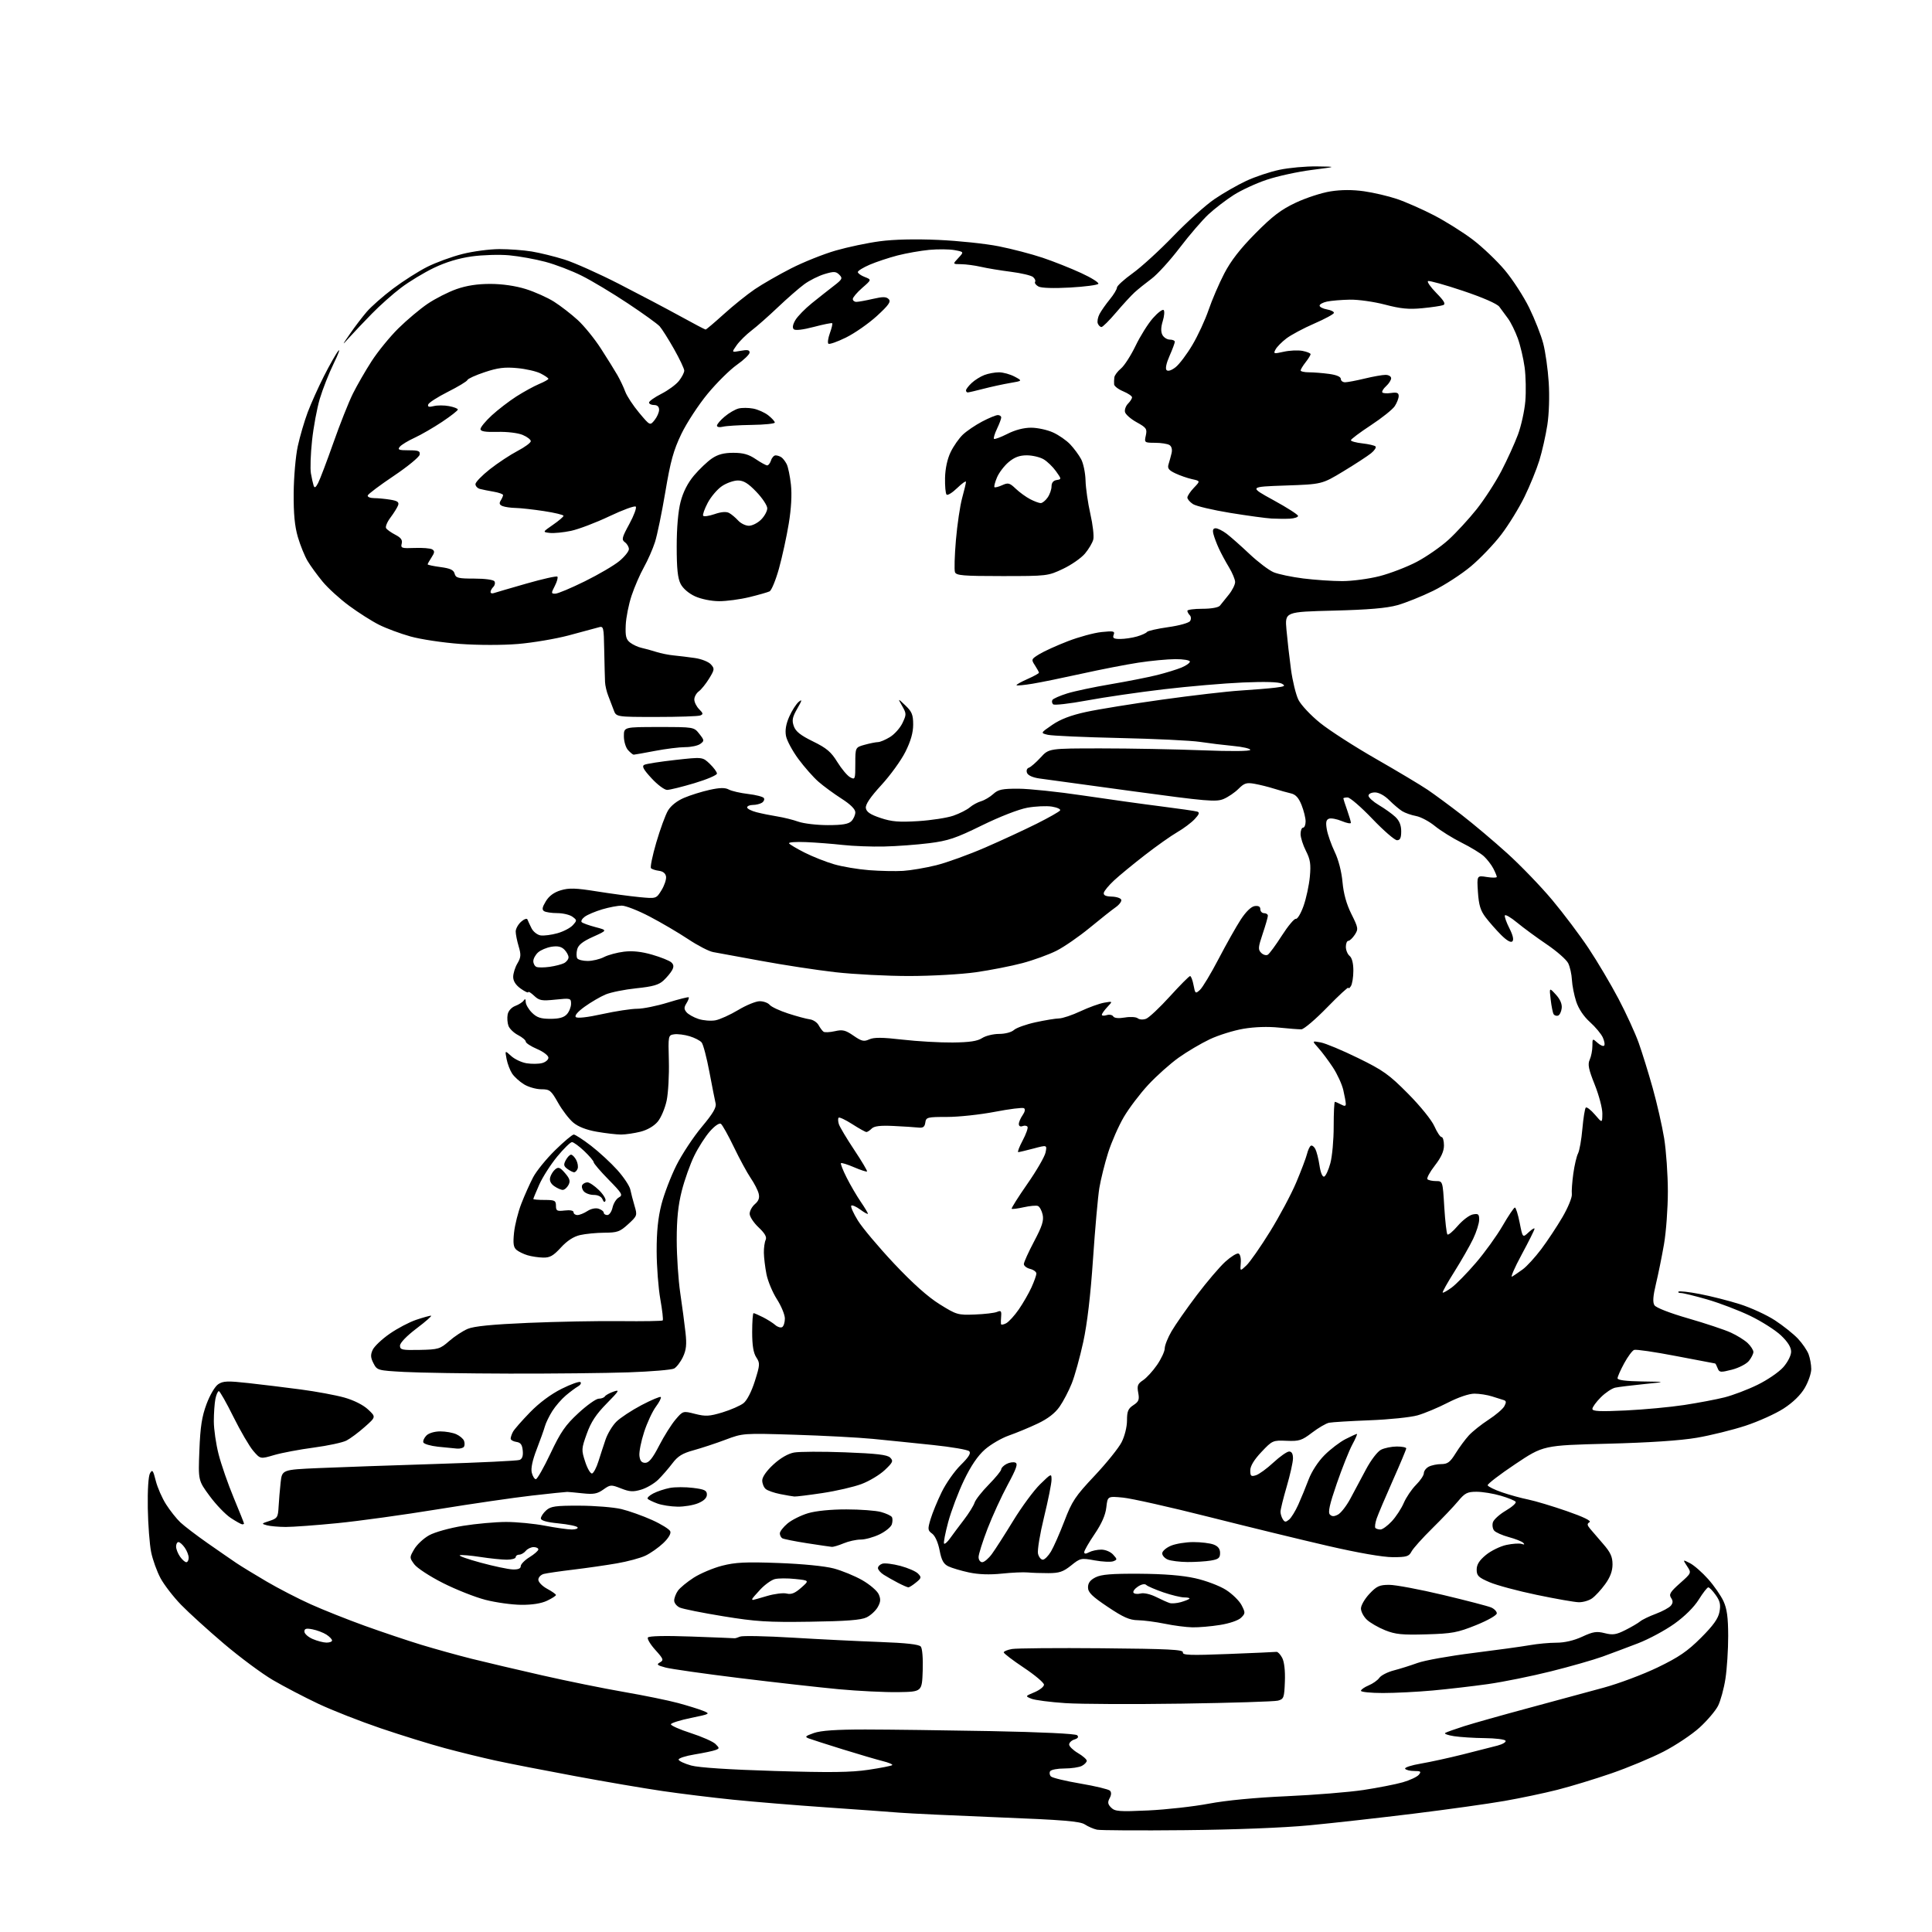 <?xml version="1.0" encoding="UTF-8" standalone="no"?>
<!-- Filename: 6d7d141bf8f64857157af3610a9b4ebe42949dc1ef723848ed3b3ee01d7b3853.svg -->
<!-- Created with https://svgstud.io -->
<svg
  version="1.1"
  xmlns="http://www.w3.org/2000/svg"
  xmlns:xlink="http://www.w3.org/1999/xlink"
  xmlns:svg="http://www.w3.org/2000/svg"
  xmlns:rdf="http://www.w3.org/1999/02/22-rdf-syntax-ns#"
  xmlns:cc="http://creativecommons.org/ns#"
  xmlns:dc="http://purl.org/dc/elements/1.1/"
  viewBox="0 0 768 768"
  width="768"
  height="768"
  role="img"
  aria-labelledby="titleID descID"
>
  <title id="titleID">Rat with a slice of pizza</title>
  <desc id="descID">AI-generated SVG illustration: Rat with a slice of pizza, created on https://svgstud.io</desc>

  <rect width="100%" height="100%" fill="white" />


  <path stroke="none" fill="black" fill-rule="evenodd" d="M471.00,727.52C453.12,727.70 437.41,727.61 436.07,727.33C434.74,727.05 432.57,726.11 431.25,725.25C429.33,723.98 422.68,723.44 396.85,722.42C379.24,721.72 361.61,720.89 357.66,720.57C353.72,720.25 340.60,719.30 328.50,718.46C316.40,717.63 299.75,716.26 291.50,715.42C283.25,714.58 270.60,713.03 263.38,711.97C256.16,710.92 240.41,708.23 228.38,705.99C216.35,703.76 202.22,701.00 197.00,699.86C191.78,698.72 182.70,696.50 176.84,694.92C170.98,693.35 159.51,689.79 151.34,687.02C143.18,684.25 132.00,679.86 126.50,677.26C121.00,674.66 112.90,670.43 108.50,667.86C104.10,665.28 95.33,658.77 89.00,653.39C82.67,648.01 75.01,641.05 71.97,637.92C68.93,634.79 65.27,630.04 63.82,627.37C62.38,624.69 60.69,620.01 60.08,616.97C59.46,613.93 58.86,606.05 58.75,599.47C58.63,592.33 58.98,586.75 59.63,585.64C60.56,584.03 60.87,584.44 61.92,588.64C62.59,591.31 64.44,595.54 66.03,598.02C67.62,600.51 70.17,603.73 71.71,605.18C73.24,606.62 78.10,610.33 82.50,613.41C86.90,616.49 92.08,620.06 94.00,621.36C95.92,622.65 101.33,625.95 106.00,628.69C110.67,631.43 118.55,635.50 123.50,637.72C128.45,639.95 138.12,643.80 145.00,646.28C151.88,648.76 162.00,652.16 167.50,653.84C173.00,655.51 182.00,658.01 187.50,659.39C193.00,660.76 205.59,663.73 215.47,665.97C225.35,668.22 239.98,671.19 247.97,672.57C255.96,673.95 265.65,675.93 269.50,676.97C273.35,678.01 277.85,679.41 279.50,680.08C282.44,681.27 282.33,681.33 274.70,682.90C270.41,683.78 266.81,684.91 266.70,685.41C266.59,685.91 270.14,687.49 274.58,688.92C279.03,690.35 283.45,692.31 284.41,693.26C286.06,694.92 286.06,695.04 284.41,695.67C283.46,696.04 279.71,696.82 276.09,697.42C272.47,698.01 269.62,698.95 269.76,699.50C269.90,700.05 272.15,701.09 274.76,701.82C277.73,702.65 290.08,703.46 307.90,703.99C330.04,704.66 338.26,704.56 345.22,703.52C350.13,702.79 354.38,701.95 354.67,701.66C354.96,701.37 353.24,700.64 350.85,700.05C348.46,699.45 341.32,697.35 335.00,695.39C328.68,693.43 322.61,691.48 321.51,691.06C319.82,690.42 320.11,690.11 323.51,688.91C326.32,687.92 332.37,687.50 344.00,687.50C353.07,687.51 375.50,687.80 393.84,688.14C414.08,688.53 427.58,689.18 428.19,689.79C428.87,690.47 428.52,691.02 427.10,691.47C425.95,691.83 425.00,692.74 425.00,693.47C425.00,694.20 426.57,695.73 428.50,696.87C430.43,698.00 432.00,699.38 432.00,699.93C432.00,700.48 431.13,701.40 430.07,701.96C429.00,702.53 425.88,703.00 423.12,703.00C420.37,703.00 417.82,703.49 417.45,704.09C417.08,704.69 417.22,705.62 417.77,706.17C418.32,706.72 423.60,708.00 429.50,709.00C435.40,710.00 440.67,711.27 441.21,711.81C441.85,712.45 441.81,713.49 441.09,714.82C440.23,716.43 440.36,717.22 441.71,718.57C443.22,720.08 444.98,720.21 456.46,719.68C463.63,719.34 474.45,718.13 480.50,716.99C487.35,715.69 499.05,714.57 511.50,714.02C522.50,713.53 536.23,712.42 542.00,711.55C547.77,710.67 554.80,709.30 557.62,708.49C560.43,707.68 563.30,706.34 563.99,705.51C565.06,704.22 564.80,704.00 562.18,704.00C560.50,704.00 558.87,703.60 558.56,703.10C558.26,702.61 561.04,701.69 564.75,701.07C568.46,700.44 576.00,698.79 581.50,697.41C587.00,696.02 593.20,694.44 595.28,693.90C597.36,693.35 598.80,692.48 598.47,691.95C598.15,691.43 594.42,690.97 590.19,690.93C585.96,690.89 580.48,690.54 578.00,690.16C575.52,689.78 573.95,689.20 574.50,688.87C575.05,688.54 578.42,687.33 582.00,686.19C585.58,685.05 597.05,681.81 607.50,679.00C617.95,676.18 631.45,672.53 637.50,670.87C643.55,669.22 653.22,665.59 658.99,662.80C667.39,658.74 670.80,656.40 676.16,651.05C681.08,646.13 683.02,643.41 683.52,640.73C684.06,637.87 683.74,636.45 682.03,634.05C680.84,632.37 679.51,631.00 679.08,631.00C678.65,631.00 676.94,633.19 675.28,635.86C673.41,638.86 669.72,642.52 665.59,645.47C661.92,648.09 655.45,651.57 651.21,653.21C646.97,654.84 640.58,657.24 637.00,658.54C633.42,659.83 624.20,662.47 616.50,664.39C608.80,666.32 597.55,668.59 591.50,669.45C585.45,670.30 575.55,671.45 569.50,672.00C563.45,672.55 554.56,673.00 549.75,673.00C544.94,673.00 541.00,672.60 541.00,672.12C541.00,671.64 542.37,670.68 544.04,669.98C545.71,669.29 547.64,667.93 548.31,666.96C548.99,665.99 551.56,664.67 554.02,664.03C556.49,663.39 560.75,662.05 563.50,661.05C566.25,660.04 576.15,658.27 585.50,657.10C594.85,655.93 605.00,654.53 608.06,653.99C611.12,653.44 615.91,653.00 618.71,653.00C621.97,653.00 625.65,652.14 628.94,650.62C633.28,648.61 634.69,648.39 637.91,649.21C641.11,650.02 642.45,649.82 646.12,647.97C648.53,646.76 651.17,645.21 652.00,644.52C652.83,643.83 655.63,642.48 658.24,641.51C660.84,640.53 663.51,639.09 664.18,638.29C665.07,637.21 665.10,636.40 664.27,635.17C663.35,633.78 663.95,632.80 667.79,629.39C672.42,625.28 672.42,625.28 670.65,622.59C668.88,619.89 668.88,619.89 671.83,621.41C673.45,622.25 676.68,625.09 679.02,627.72C681.36,630.35 684.10,634.30 685.11,636.50C686.50,639.51 686.96,642.93 686.98,650.31C686.99,655.70 686.50,663.35 685.89,667.31C685.28,671.26 683.95,676.12 682.95,678.10C681.94,680.08 678.65,683.95 675.63,686.71C672.61,689.47 666.17,693.77 661.32,696.28C656.47,698.78 647.11,702.68 640.52,704.95C633.93,707.22 624.26,710.17 619.02,711.49C613.78,712.82 604.33,714.81 598.00,715.91C591.67,717.02 575.48,719.29 562.00,720.95C548.52,722.61 529.85,724.70 520.50,725.59C510.22,726.57 490.65,727.33 471.00,727.52zM470.00,677.22C450.48,677.51 429.55,677.42 423.50,677.02C417.45,676.62 411.38,675.83 410.00,675.27C407.50,674.25 407.50,674.25 411.25,672.68C413.31,671.81 415.00,670.47 415.00,669.69C415.00,668.91 411.40,665.87 407.00,662.94C402.60,660.01 399.00,657.26 399.00,656.85C399.00,656.43 400.46,655.83 402.25,655.51C404.04,655.19 420.12,655.05 438.00,655.21C464.67,655.45 470.45,655.74 470.22,656.85C469.98,657.97 473.11,658.08 488.22,657.49C498.27,657.10 506.91,656.71 507.42,656.64C507.92,656.56 508.94,657.62 509.68,659.00C510.51,660.57 510.92,664.09 510.76,668.43C510.52,674.88 510.33,675.41 508.00,676.03C506.62,676.39 489.52,676.93 470.00,677.22zM357.00,672.65C351.77,672.73 341.20,672.21 333.50,671.50C325.80,670.78 308.02,668.78 294.00,667.06C279.98,665.34 266.72,663.45 264.54,662.87C261.22,661.98 260.87,661.65 262.34,660.83C263.92,659.94 263.74,659.46 260.51,655.88C258.54,653.70 257.21,651.48 257.54,650.94C257.92,650.32 264.30,650.17 274.80,650.55C283.96,650.88 291.69,651.19 291.98,651.23C292.26,651.28 293.26,650.98 294.19,650.57C295.12,650.17 304.57,650.36 315.19,651.00C325.81,651.64 341.36,652.41 349.74,652.71C360.25,653.10 365.30,653.66 366.03,654.54C366.64,655.27 366.96,659.32 366.79,664.15C366.50,672.50 366.50,672.50 357.00,672.65zM129.75,652.96C130.99,652.98 132.00,652.60 132.00,652.12C132.00,651.63 130.99,650.58 129.75,649.78C128.51,648.98 126.04,648.04 124.25,647.69C121.73,647.19 121.00,647.39 121.00,648.57C121.00,649.41 122.46,650.73 124.25,651.51C126.04,652.29 128.51,652.94 129.75,652.96zM567.00,649.68C557.38,649.96 554.70,649.69 550.61,648.05C547.92,646.97 544.66,645.09 543.36,643.87C542.06,642.65 541.00,640.64 541.00,639.40C541.00,638.16 542.52,635.54 544.37,633.57C547.26,630.50 548.37,630.00 552.25,630.00C554.73,630.00 564.36,631.80 573.63,634.01C582.91,636.22 591.51,638.46 592.75,638.99C593.99,639.52 595.00,640.57 595.00,641.32C595.00,642.10 591.43,644.13 586.75,646.02C579.37,648.99 577.28,649.38 567.00,649.68zM474.00,646.89C471.52,646.84 466.57,646.20 463.00,645.46C459.43,644.73 454.62,644.10 452.33,644.06C449.01,644.01 446.55,642.92 440.33,638.75C434.06,634.55 432.50,633.00 432.50,631.01C432.50,629.25 433.38,628.08 435.50,627.01C437.80,625.86 441.90,625.52 453.00,625.59C462.70,625.65 470.02,626.24 475.11,627.38C479.32,628.31 484.78,630.38 487.31,631.98C489.83,633.58 492.63,636.32 493.54,638.07C495.09,641.08 495.08,641.36 493.34,643.08C492.28,644.13 488.77,645.34 485.00,645.94C481.43,646.52 476.48,646.94 474.00,646.89zM322.00,644.66C305.15,644.91 300.46,644.61 287.50,642.49C279.25,641.15 271.49,639.59 270.25,639.04C269.01,638.49 268.00,637.23 268.00,636.24C268.00,635.25 268.66,633.50 269.47,632.35C270.28,631.19 273.11,628.86 275.75,627.16C278.40,625.46 283.48,623.32 287.03,622.40C292.33,621.04 296.40,620.84 309.50,621.32C319.05,621.67 327.90,622.55 331.44,623.49C334.71,624.36 339.81,626.46 342.77,628.15C345.73,629.85 348.66,632.35 349.28,633.71C350.16,635.66 350.09,636.76 348.92,638.84C348.10,640.30 346.09,642.15 344.46,642.94C342.27,644.00 336.41,644.45 322.00,644.66zM207.22,637.94C203.52,637.91 197.12,637.03 193.00,635.97C188.88,634.91 181.26,631.90 176.07,629.27C170.88,626.65 165.76,623.30 164.68,621.83C162.74,619.18 162.74,619.12 164.66,615.83C165.73,614.00 168.40,611.50 170.60,610.29C172.83,609.05 178.77,607.40 184.05,606.54C189.25,605.70 196.95,605.01 201.16,605.00C205.38,605.00 212.35,605.67 216.66,606.50C220.97,607.32 225.76,608.00 227.31,608.00C228.85,608.00 229.88,607.61 229.58,607.13C229.29,606.65 225.88,605.95 222.02,605.57C217.33,605.11 215.00,604.45 215.00,603.59C215.00,602.89 215.95,601.45 217.11,600.40C218.92,598.77 220.78,598.50 230.36,598.53C236.49,598.55 243.97,599.16 247.00,599.88C250.03,600.61 255.51,602.56 259.19,604.22C262.87,605.88 266.14,607.91 266.45,608.74C266.80,609.65 265.70,611.49 263.61,613.46C261.74,615.23 258.57,617.45 256.57,618.40C254.58,619.35 249.47,620.73 245.22,621.46C240.97,622.20 233.19,623.32 227.93,623.95C222.67,624.58 217.38,625.35 216.18,625.66C214.98,625.98 214.00,627.01 214.00,627.96C214.00,628.91 215.57,630.53 217.50,631.57C219.43,632.61 221.00,633.72 221.00,634.04C221.00,634.37 219.41,635.39 217.47,636.31C215.19,637.40 211.55,637.98 207.22,637.94zM469.39,636.88C470.97,636.43 472.51,635.82 472.80,635.53C473.09,635.24 472.20,635.00 470.82,635.00C469.44,635.00 465.67,634.09 462.43,632.98C459.20,631.86 456.14,630.54 455.64,630.04C455.09,629.49 453.79,629.74 452.37,630.67C451.08,631.52 450.27,632.62 450.57,633.11C450.87,633.60 452.15,633.75 453.40,633.44C454.72,633.10 457.32,633.69 459.59,634.83C461.74,635.91 464.18,637.00 465.00,637.24C465.82,637.49 467.80,637.33 469.39,636.88zM627.53,636.91C625.86,636.87 618.35,635.55 610.84,633.98C603.33,632.42 594.89,630.15 592.09,628.94C587.70,627.06 587.00,626.37 587.00,623.95C587.00,621.94 588.04,620.29 590.67,618.12C592.70,616.45 596.36,614.66 598.83,614.13C601.29,613.61 604.02,613.43 604.90,613.74C605.97,614.11 606.17,613.96 605.50,613.29C604.95,612.74 602.37,611.72 599.77,611.02C597.17,610.32 594.54,609.15 593.94,608.42C593.33,607.69 593.12,606.21 593.46,605.12C593.81,604.03 596.11,601.96 598.57,600.51C601.03,599.07 602.80,597.49 602.51,597.01C602.21,596.53 599.54,595.43 596.58,594.57C593.62,593.70 589.29,593.00 586.96,593.00C583.28,593.00 582.31,593.50 579.61,596.75C577.90,598.81 573.30,603.65 569.39,607.50C565.48,611.35 561.75,615.51 561.10,616.75C560.08,618.72 559.15,619.00 553.63,619.00C549.73,619.00 539.93,617.30 527.91,614.53C517.24,612.07 495.90,606.87 480.50,602.98C465.10,599.09 449.75,595.64 446.39,595.32C440.29,594.74 440.29,594.74 439.78,599.22C439.44,602.25 437.94,605.66 435.14,609.79C432.86,613.15 431.00,616.38 431.00,616.98C431.00,617.75 431.57,617.76 432.93,617.04C434.00,616.47 436.18,616.00 437.78,616.00C439.41,616.00 441.48,616.87 442.48,617.98C444.18,619.85 444.18,619.99 442.53,620.63C441.57,620.99 438.26,620.84 435.17,620.28C429.73,619.29 429.44,619.35 425.78,622.30C422.65,624.81 421.09,625.34 416.75,625.35C413.86,625.36 410.15,625.23 408.50,625.07C406.85,624.91 402.22,625.12 398.20,625.54C393.43,626.04 388.94,625.88 385.20,625.08C382.07,624.41 378.38,623.31 377.00,622.65C375.07,621.72 374.27,620.26 373.50,616.26C372.90,613.17 371.72,610.51 370.56,609.66C368.77,608.36 368.72,607.89 369.92,603.87C370.64,601.47 372.62,596.64 374.33,593.14C376.03,589.64 379.44,584.79 381.90,582.37C385.09,579.22 386.06,577.66 385.29,576.89C384.69,576.29 378.20,575.18 370.85,574.41C363.51,573.63 352.77,572.55 347.00,571.98C341.23,571.42 327.24,570.68 315.92,570.33C295.43,569.70 295.30,569.71 288.42,572.30C284.61,573.74 278.92,575.61 275.78,576.48C271.29,577.70 269.45,578.83 267.28,581.71C265.75,583.73 263.22,586.64 261.66,588.18C260.09,589.72 257.06,591.50 254.92,592.14C251.70,593.11 250.30,593.03 246.88,591.68C242.91,590.12 242.61,590.14 239.83,592.12C237.46,593.81 235.96,594.09 231.71,593.63C228.85,593.33 226.05,593.06 225.50,593.05C224.95,593.04 218.65,593.69 211.50,594.51C204.35,595.32 187.47,597.78 174.00,599.97C160.53,602.17 142.57,604.65 134.11,605.48C125.65,606.32 116.42,606.99 113.61,606.99C110.80,606.98 107.42,606.68 106.11,606.33C103.83,605.72 103.88,605.64 107.11,604.60C110.24,603.58 110.52,603.15 110.74,599.00C110.88,596.52 111.24,592.19 111.55,589.36C112.12,584.22 112.12,584.22 126.81,583.58C134.89,583.23 155.77,582.50 173.22,581.95C190.66,581.41 205.65,580.69 206.52,580.35C207.60,579.94 208.01,578.75 207.80,576.62C207.57,574.26 206.95,573.42 205.25,573.18C204.01,573.00 203.00,572.41 203.00,571.86C203.00,571.32 203.41,570.10 203.92,569.15C204.42,568.21 207.46,564.74 210.67,561.44C214.35,557.65 218.99,554.20 223.26,552.07C226.98,550.21 230.35,549.02 230.75,549.42C231.15,549.82 230.72,550.58 229.79,551.10C228.87,551.62 226.69,553.23 224.96,554.69C223.23,556.14 220.80,558.95 219.55,560.92C218.31,562.89 216.98,565.62 216.60,567.00C216.22,568.38 214.74,572.50 213.33,576.17C211.64,580.53 210.97,583.74 211.39,585.42C211.75,586.84 212.48,588.00 213.01,588.00C213.55,588.00 216.17,583.39 218.84,577.75C222.86,569.25 224.74,566.52 229.90,561.75C233.32,558.59 236.96,556.00 238.00,556.00C239.03,556.00 240.13,555.59 240.44,555.10C240.75,554.60 242.31,553.74 243.91,553.18C246.48,552.29 246.15,552.85 241.16,557.92C236.95,562.20 234.92,565.28 233.26,569.93C231.10,575.94 231.08,576.37 232.64,581.13C233.53,583.85 234.76,585.92 235.38,585.72C236.00,585.52 237.12,583.36 237.88,580.93C238.65,578.49 239.92,574.58 240.72,572.24C241.52,569.90 243.44,566.71 244.99,565.17C246.54,563.62 251.03,560.66 254.97,558.58C258.92,556.51 262.38,555.05 262.67,555.34C262.96,555.63 262.09,557.36 260.73,559.18C259.37,561.01 257.26,565.52 256.06,569.21C254.85,572.91 254.00,577.18 254.18,578.71C254.41,580.73 255.06,581.50 256.50,581.50C257.96,581.50 259.45,579.66 262.02,574.65C263.96,570.88 266.89,566.23 268.52,564.31C271.50,560.82 271.50,560.82 276.32,562.05C280.48,563.10 281.98,563.02 287.18,561.45C290.50,560.44 294.26,558.79 295.55,557.79C296.95,556.68 298.74,553.20 300.07,549.00C302.12,542.49 302.16,541.89 300.63,539.56C299.49,537.81 299.00,534.82 299.00,529.54C299.00,525.39 299.25,522.00 299.55,522.00C299.85,522.00 301.54,522.73 303.30,523.62C305.06,524.51 307.26,525.91 308.19,526.72C309.11,527.53 310.35,527.90 310.94,527.54C311.52,527.18 312.00,525.65 312.00,524.14C312.00,522.63 310.57,519.17 308.83,516.45C307.09,513.73 305.22,509.25 304.68,506.50C304.14,503.75 303.68,499.93 303.65,498.00C303.62,496.07 303.94,493.77 304.36,492.88C304.89,491.74 304.07,490.29 301.56,487.91C299.60,486.07 298.00,483.63 298.00,482.50C298.00,481.37 298.94,479.64 300.09,478.65C301.58,477.38 302.01,476.17 301.58,474.46C301.25,473.13 299.82,470.35 298.40,468.28C296.99,466.20 293.99,460.68 291.74,456.00C289.49,451.32 287.16,447.16 286.57,446.74C285.95,446.30 284.12,447.54 282.21,449.71C280.39,451.76 277.58,456.15 275.96,459.47C274.34,462.79 272.11,469.06 271.01,473.41C269.57,479.09 269.00,484.59 269.01,492.91C269.01,499.28 269.64,508.77 270.41,514.00C271.18,519.23 272.12,526.27 272.49,529.66C273.03,534.48 272.80,536.62 271.46,539.45C270.51,541.44 268.94,543.49 267.97,544.01C267.00,544.53 258.85,545.22 249.85,545.53C240.86,545.84 219.55,546.07 202.50,546.03C185.45,545.99 166.65,545.69 160.72,545.37C150.13,544.79 149.91,544.73 148.47,541.94C147.31,539.70 147.24,538.56 148.14,536.60C148.76,535.22 151.80,532.34 154.89,530.20C157.97,528.05 162.72,525.56 165.43,524.65C168.14,523.74 170.79,523.00 171.33,523.00C171.86,523.00 169.31,525.27 165.65,528.03C161.65,531.06 159.00,533.81 159.00,534.92C159.00,536.58 159.82,536.75 166.86,536.61C174.25,536.46 174.96,536.24 178.54,533.10C180.64,531.26 183.96,529.07 185.93,528.24C188.42,527.19 195.69,526.47 210.00,525.86C221.28,525.38 237.81,525.06 246.74,525.17C255.67,525.27 263.19,525.14 263.44,524.89C263.70,524.63 263.27,520.84 262.49,516.46C261.71,512.08 261.05,503.51 261.03,497.41C261.01,489.63 261.58,484.07 262.93,478.78C263.99,474.63 266.68,467.62 268.90,463.19C271.13,458.76 275.66,451.91 278.97,447.96C283.40,442.67 284.85,440.21 284.47,438.64C284.19,437.46 283.08,431.83 282.00,426.13C280.93,420.43 279.54,415.14 278.91,414.39C278.28,413.63 276.11,412.51 274.09,411.91C272.07,411.30 269.33,410.96 268.01,411.15C265.62,411.50 265.60,411.60 265.88,421.71C266.03,427.33 265.64,434.42 265.01,437.47C264.37,440.52 262.77,444.31 261.44,445.89C259.96,447.65 257.31,449.19 254.57,449.88C252.12,450.49 248.66,451.00 246.89,451.00C245.12,451.00 240.79,450.50 237.27,449.89C233.08,449.16 229.85,447.90 227.86,446.23C226.20,444.83 223.48,441.28 221.83,438.34C219.04,433.41 218.53,433.00 215.15,433.00C213.14,432.99 210.06,432.12 208.30,431.04C206.55,429.97 204.42,428.04 203.57,426.75C202.72,425.45 201.73,422.84 201.37,420.95C200.71,417.50 200.71,417.50 203.21,419.79C204.59,421.05 207.33,422.34 209.30,422.66C211.28,422.98 214.04,422.96 215.45,422.60C216.85,422.25 218.00,421.28 218.00,420.45C218.00,419.60 216.01,418.07 213.50,417.00C211.03,415.94 209.00,414.62 209.00,414.06C209.00,413.51 207.63,412.34 205.95,411.47C204.27,410.61 202.55,408.95 202.12,407.79C201.69,406.63 201.55,404.59 201.80,403.27C202.07,401.83 203.32,400.45 204.86,399.86C206.29,399.32 207.80,398.34 208.21,397.69C208.72,396.90 208.97,397.10 208.98,398.30C208.99,399.28 210.10,401.20 211.45,402.55C213.39,404.48 214.94,405.00 218.80,405.00C222.27,405.00 224.17,404.47 225.35,403.17C226.26,402.17 227.00,400.30 227.00,399.03C227.00,396.79 226.80,396.74 220.82,397.36C215.34,397.93 214.37,397.76 212.32,395.83C211.04,394.63 210.00,393.99 210.00,394.39C210.00,394.80 208.65,394.17 207.00,393.00C205.02,391.59 204.00,390.00 204.00,388.34C204.00,386.95 204.75,384.53 205.68,382.97C207.10,380.57 207.17,379.52 206.18,376.20C205.53,374.04 205.00,371.38 205.00,370.29C205.00,369.20 205.97,367.45 207.15,366.40C208.33,365.36 209.46,364.95 209.66,365.50C209.86,366.05 210.60,367.62 211.29,369.00C211.98,370.38 213.62,371.65 214.92,371.84C216.23,372.03 219.23,371.64 221.60,370.97C223.96,370.31 226.70,368.88 227.69,367.79C229.41,365.89 229.40,365.77 227.55,364.41C226.49,363.63 223.79,362.99 221.56,362.98C219.33,362.98 216.95,362.62 216.28,362.20C215.36,361.61 215.54,360.64 216.98,358.27C218.27,356.14 220.22,354.71 222.93,353.90C226.21,352.92 228.84,353.00 237.22,354.34C242.88,355.24 250.51,356.27 254.18,356.62C260.87,357.26 260.87,357.26 262.95,353.88C264.10,352.02 264.91,349.60 264.77,348.50C264.60,347.22 263.60,346.38 262.00,346.17C260.62,345.98 259.18,345.53 258.79,345.15C258.40,344.78 259.34,340.18 260.88,334.92C262.42,329.66 264.51,323.94 265.53,322.22C266.68,320.28 269.12,318.34 271.94,317.15C274.45,316.08 279.01,314.66 282.09,313.98C286.20,313.08 288.22,313.05 289.73,313.86C290.86,314.46 294.32,315.26 297.42,315.62C300.52,315.98 303.33,316.72 303.66,317.25C303.99,317.79 303.64,318.62 302.88,319.10C302.12,319.58 300.49,319.98 299.25,319.98C298.01,319.99 297.00,320.43 297.00,320.96C297.00,321.49 298.69,322.35 300.75,322.88C302.81,323.41 306.52,324.16 308.99,324.55C311.45,324.94 315.22,325.87 317.36,326.63C319.50,327.38 324.76,328.00 329.05,328.00C334.81,328.00 337.27,327.59 338.43,326.43C339.29,325.56 340.00,323.98 340.00,322.92C340.00,321.66 338.07,319.74 334.50,317.46C331.47,315.52 327.34,312.49 325.32,310.72C323.30,308.95 319.71,304.88 317.35,301.68C315.00,298.49 312.78,294.37 312.44,292.54C312.02,290.28 312.44,287.81 313.75,284.85C314.81,282.46 316.50,279.82 317.50,279.00C318.97,277.80 318.86,278.33 316.94,281.66C314.98,285.08 314.73,286.34 315.55,288.66C316.29,290.77 318.23,292.31 323.18,294.73C328.58,297.37 330.38,298.89 332.86,302.93C334.54,305.65 336.83,308.37 337.95,308.98C339.92,310.03 340.00,309.81 340.00,303.58C340.00,297.09 340.00,297.09 343.75,296.05C345.81,295.48 348.18,295.01 349.00,295.00C349.82,295.00 351.97,294.10 353.76,293.00C355.56,291.91 357.80,289.40 358.74,287.43C360.36,284.02 360.35,283.68 358.64,280.67C356.83,277.50 356.83,277.50 359.92,280.44C362.50,282.90 363.00,284.13 363.00,288.03C363.00,291.23 362.04,294.61 359.92,298.85C358.22,302.25 353.92,308.20 350.35,312.08C345.93,316.90 343.98,319.80 344.19,321.22C344.42,322.76 345.95,323.79 350.00,325.15C354.45,326.64 357.31,326.88 365.00,326.41C370.23,326.08 376.52,325.11 379.00,324.24C381.48,323.38 384.40,321.89 385.50,320.95C386.60,320.00 388.62,318.90 390.00,318.50C391.38,318.10 393.55,316.81 394.83,315.64C396.79,313.84 398.37,313.50 404.83,313.52C409.05,313.53 420.60,314.74 430.50,316.22C440.40,317.69 454.35,319.64 461.50,320.54C468.65,321.45 475.13,322.38 475.90,322.62C476.96,322.95 476.72,323.68 474.90,325.62C473.58,327.03 470.48,329.36 468.00,330.79C465.52,332.22 459.70,336.34 455.05,339.95C450.41,343.55 444.91,348.07 442.84,350.00C440.77,351.93 438.94,354.13 438.78,354.91C438.59,355.89 439.54,356.34 441.91,356.41C443.79,356.46 445.50,357.02 445.72,357.66C445.93,358.30 444.92,359.65 443.48,360.66C442.03,361.67 437.39,365.34 433.17,368.82C428.95,372.29 423.02,376.39 420.00,377.92C416.98,379.45 410.87,381.67 406.44,382.85C402.01,384.03 393.68,385.66 387.94,386.48C382.20,387.30 370.30,387.97 361.50,387.98C352.70,387.99 339.43,387.30 332.00,386.46C324.57,385.61 311.30,383.58 302.50,381.95C293.70,380.32 285.15,378.76 283.50,378.47C281.85,378.19 277.36,375.87 273.52,373.31C269.68,370.76 262.80,366.72 258.24,364.34C253.68,361.95 248.69,360.00 247.16,360.00C245.62,360.00 242.14,360.66 239.41,361.47C236.69,362.28 233.57,363.59 232.48,364.39C231.39,365.18 230.83,366.17 231.24,366.57C231.64,366.97 234.11,367.86 236.73,368.55C241.50,369.80 241.50,369.80 235.77,372.38C231.61,374.25 229.88,375.63 229.43,377.42C229.09,378.78 229.11,380.36 229.46,380.94C229.82,381.52 231.69,382.00 233.61,382.00C235.53,382.00 238.45,381.30 240.10,380.45C241.76,379.59 245.35,378.63 248.10,378.30C251.50,377.90 255.07,378.29 259.30,379.52C262.71,380.51 266.11,381.88 266.85,382.55C267.82,383.43 267.92,384.28 267.19,385.63C266.64,386.66 265.10,388.51 263.78,389.74C261.91,391.50 259.54,392.18 252.94,392.86C248.30,393.34 242.80,394.45 240.71,395.33C238.63,396.21 234.91,398.38 232.45,400.15C229.68,402.14 228.32,403.72 228.90,404.30C229.47,404.87 233.50,404.42 239.44,403.11C244.73,401.95 250.96,401.00 253.28,401.00C255.60,401.00 261.08,399.89 265.46,398.54C269.84,397.19 273.58,396.25 273.78,396.45C273.98,396.64 273.57,397.71 272.88,398.82C271.87,400.44 271.87,401.14 272.89,402.37C273.59,403.21 275.73,404.42 277.65,405.05C279.56,405.68 282.60,405.92 284.40,405.59C286.19,405.25 290.27,403.40 293.45,401.49C296.64,399.57 300.48,398.00 302.00,398.00C303.51,398.00 305.29,398.65 305.95,399.44C306.61,400.24 309.93,401.79 313.33,402.89C316.72,403.99 320.58,405.03 321.90,405.20C323.22,405.36 324.79,406.40 325.40,407.50C326.00,408.60 326.88,409.78 327.35,410.12C327.82,410.46 329.84,410.37 331.85,409.92C334.94,409.21 336.07,409.48 339.27,411.69C342.49,413.92 343.41,414.14 345.53,413.17C347.39,412.32 350.70,412.34 358.76,413.27C364.67,413.95 373.63,414.46 378.69,414.41C385.43,414.34 388.55,413.87 390.40,412.66C391.79,411.75 394.82,411.00 397.14,411.00C399.55,411.00 402.08,410.33 403.07,409.43C404.03,408.57 407.89,407.19 411.65,406.37C415.42,405.55 419.62,404.86 421.00,404.84C422.38,404.82 426.20,403.54 429.50,401.99C432.80,400.44 437.05,398.91 438.94,398.58C442.37,397.98 442.37,397.98 440.19,400.30C438.98,401.58 438.00,402.97 438.00,403.38C438.00,403.80 438.86,403.86 439.92,403.53C440.97,403.19 442.14,403.42 442.52,404.03C442.95,404.73 444.65,404.90 447.14,404.48C449.30,404.11 451.61,404.25 452.28,404.79C452.97,405.34 454.42,405.42 455.60,404.97C456.76,404.53 461.01,400.53 465.04,396.09C469.08,391.64 472.70,388.00 473.08,388.00C473.46,388.00 474.08,389.62 474.45,391.60C475.10,395.03 475.21,395.12 476.99,393.51C478.02,392.58 481.36,387.02 484.42,381.16C487.48,375.30 491.45,368.25 493.25,365.50C495.29,362.39 497.36,360.38 498.76,360.18C500.26,359.97 501.00,360.38 501.00,361.43C501.00,362.29 501.68,363.00 502.50,363.00C503.32,363.00 504.00,363.46 504.00,364.03C504.00,364.60 503.07,367.82 501.94,371.18C500.13,376.56 500.05,377.48 501.34,378.77C502.15,379.58 503.33,379.91 503.98,379.51C504.62,379.12 507.14,375.69 509.57,371.89C512.00,368.10 514.50,365.11 515.13,365.25C515.77,365.39 517.14,363.07 518.19,360.10C519.24,357.12 520.36,351.93 520.68,348.55C521.15,343.51 520.87,341.67 519.13,338.25C517.96,335.95 517.00,332.94 517.00,331.54C517.00,330.14 517.45,329.00 518.00,329.00C518.55,329.00 519.00,327.88 519.00,326.52C519.00,325.16 518.27,322.23 517.39,320.01C516.23,317.11 515.04,315.81 513.14,315.38C511.69,315.05 508.70,314.21 506.50,313.52C504.30,312.82 500.81,311.95 498.75,311.58C495.53,311.00 494.62,311.29 492.33,313.57C490.87,315.04 488.19,316.86 486.37,317.62C483.42,318.85 479.70,318.53 450.29,314.53C432.25,312.07 415.56,309.79 413.19,309.46C410.55,309.09 408.64,308.23 408.26,307.24C407.90,306.30 408.21,305.43 409.00,305.17C409.75,304.92 411.85,303.09 413.67,301.11C416.97,297.50 416.97,297.50 437.74,297.50C449.16,297.50 467.16,297.84 477.75,298.25C489.39,298.71 497.00,298.64 497.00,298.08C497.00,297.57 493.96,296.87 490.25,296.53C486.54,296.18 480.57,295.45 477.00,294.91C473.43,294.37 459.02,293.68 445.00,293.37C430.98,293.06 418.17,292.48 416.54,292.10C413.57,291.39 413.57,291.39 418.28,288.15C421.54,285.91 425.66,284.33 431.74,283.01C436.56,281.96 450.18,279.76 462.00,278.11C473.82,276.46 487.77,274.84 493.00,274.51C498.23,274.18 504.51,273.66 506.96,273.36C510.74,272.90 511.13,272.65 509.54,271.76C508.32,271.08 502.83,270.92 494.08,271.30C486.61,271.62 472.40,272.84 462.50,274.01C452.60,275.18 438.88,277.18 432.00,278.46C425.12,279.73 419.11,280.42 418.64,279.98C418.16,279.53 418.04,278.75 418.36,278.23C418.67,277.72 421.31,276.56 424.22,275.65C427.12,274.75 434.90,273.10 441.50,271.99C448.10,270.87 456.40,269.23 459.94,268.35C463.49,267.46 467.88,266.11 469.69,265.35C471.51,264.59 473.00,263.53 473.00,262.99C473.00,262.44 470.41,262.01 467.25,262.02C464.09,262.03 457.45,262.66 452.50,263.42C447.55,264.18 437.43,266.15 430.00,267.80C422.57,269.44 413.80,271.24 410.50,271.78C407.20,272.33 404.32,272.61 404.10,272.40C403.87,272.19 405.79,271.10 408.35,269.97C410.91,268.83 413.00,267.69 413.00,267.42C413.00,267.15 412.28,265.84 411.41,264.50C409.87,262.16 409.93,262.01 413.16,260.03C415.00,258.90 420.08,256.59 424.46,254.90C428.84,253.20 434.88,251.56 437.88,251.25C442.68,250.75 443.26,250.89 442.70,252.34C442.19,253.67 442.70,254.00 445.29,254.00C447.06,254.00 450.05,253.56 451.94,253.02C453.82,252.48 455.62,251.67 455.93,251.22C456.24,250.78 460.05,249.91 464.38,249.30C468.82,248.68 472.62,247.61 473.09,246.86C473.55,246.11 473.49,245.09 472.96,244.56C472.43,244.03 472.00,243.24 472.00,242.80C472.00,242.36 474.68,242.00 477.96,242.00C481.52,242.00 484.33,241.50 484.95,240.75C485.51,240.06 487.10,238.09 488.48,236.36C489.87,234.63 490.99,232.38 490.98,231.36C490.97,230.34 489.87,227.70 488.54,225.50C487.20,223.30 485.40,219.95 484.53,218.06C483.65,216.17 482.68,213.58 482.36,212.31C481.95,210.68 482.22,210.00 483.26,210.00C484.07,210.00 486.03,210.98 487.62,212.18C489.20,213.38 493.29,217.00 496.69,220.21C500.10,223.42 504.41,226.69 506.29,227.48C508.16,228.26 513.46,229.37 518.07,229.95C522.68,230.53 529.65,231.00 533.56,231.00C537.48,231.00 544.15,230.11 548.39,229.03C552.63,227.94 559.29,225.38 563.18,223.34C567.07,221.29 572.75,217.34 575.81,214.56C578.86,211.78 583.87,206.33 586.95,202.47C590.03,198.60 594.47,191.75 596.81,187.26C599.15,182.76 602.11,176.25 603.40,172.79C604.69,169.33 606.01,163.35 606.34,159.50C606.66,155.65 606.54,149.57 606.06,146.00C605.57,142.43 604.35,137.24 603.34,134.48C602.33,131.71 600.60,128.20 599.50,126.68C598.40,125.15 596.83,123.02 596.00,121.93C595.09,120.73 589.40,118.25 581.50,115.60C574.35,113.20 568.12,111.47 567.66,111.74C567.19,112.01 568.69,114.14 570.98,116.48C574.12,119.68 574.78,120.87 573.68,121.29C572.87,121.60 569.12,122.16 565.35,122.52C560.00,123.04 556.77,122.73 550.56,121.09C546.18,119.94 539.90,119.05 536.56,119.12C533.23,119.18 529.15,119.53 527.50,119.88C525.85,120.23 524.53,120.97 524.56,121.51C524.59,122.05 525.91,122.72 527.50,123.00C529.09,123.28 530.33,123.90 530.25,124.39C530.18,124.88 526.66,126.79 522.42,128.63C518.18,130.47 513.21,133.13 511.37,134.53C509.53,135.93 507.58,137.91 507.04,138.93C506.12,140.65 506.34,140.71 510.27,139.83C512.60,139.30 515.96,139.15 517.75,139.48C519.54,139.82 520.99,140.41 520.98,140.80C520.97,141.18 520.08,142.62 519.00,144.00C517.92,145.38 517.03,146.84 517.02,147.25C517.01,147.66 518.51,148.00 520.36,148.00C522.21,148.00 525.81,148.29 528.36,148.64C531.30,149.04 533.00,149.77 533.00,150.64C533.00,151.39 533.79,151.98 534.75,151.96C535.71,151.94 539.20,151.28 542.50,150.48C545.80,149.68 549.51,149.02 550.75,149.02C551.99,149.01 553.00,149.61 553.00,150.35C553.00,151.08 552.11,152.49 551.02,153.48C549.94,154.46 549.24,155.58 549.48,155.97C549.72,156.35 551.28,156.47 552.96,156.22C555.30,155.88 556.00,156.15 556.00,157.42C556.00,158.33 555.30,160.14 554.44,161.45C553.59,162.75 549.31,166.17 544.94,169.04C540.57,171.91 537.00,174.59 537.00,175.00C537.00,175.41 539.05,175.97 541.55,176.25C544.05,176.53 546.41,177.08 546.80,177.47C547.18,177.86 546.38,179.08 545.02,180.18C543.65,181.29 538.70,184.52 534.02,187.35C525.50,192.50 525.50,192.50 511.00,193.00C496.50,193.50 496.50,193.50 506.25,198.84C511.61,201.77 516.00,204.58 516.00,205.09C516.00,205.59 514.54,206.08 512.75,206.18C510.96,206.27 507.70,206.25 505.50,206.13C503.30,206.01 495.88,205.00 489.00,203.88C482.12,202.76 475.49,201.19 474.25,200.40C473.01,199.60 472.00,198.43 472.00,197.78C472.00,197.14 473.17,195.39 474.59,193.90C477.18,191.20 477.18,191.20 473.85,190.47C472.01,190.06 469.02,189.02 467.19,188.15C464.56,186.90 464.01,186.15 464.52,184.54C464.87,183.42 465.41,181.44 465.72,180.14C466.06,178.70 465.74,177.45 464.89,176.91C464.12,176.43 461.55,176.02 459.17,176.02C454.92,176.00 454.85,175.95 455.48,173.11C456.05,170.48 455.71,169.99 451.82,167.84C449.46,166.54 447.37,164.69 447.19,163.74C447.00,162.78 447.56,161.30 448.43,160.43C449.29,159.57 450.00,158.45 450.00,157.94C450.00,157.44 448.43,156.37 446.50,155.56C444.57,154.76 442.95,153.52 442.88,152.80C442.82,152.09 442.85,150.82 442.97,150.00C443.08,149.18 444.26,147.60 445.59,146.50C446.93,145.40 449.53,141.35 451.39,137.50C453.24,133.65 456.34,128.70 458.28,126.50C460.21,124.30 462.15,122.84 462.57,123.25C462.99,123.66 462.83,125.65 462.21,127.65C461.46,130.11 461.42,131.91 462.08,133.15C462.63,134.17 463.95,135.00 465.04,135.00C466.12,135.00 467.00,135.39 467.00,135.87C467.00,136.35 466.06,138.88 464.91,141.48C463.63,144.37 463.17,146.57 463.73,147.13C464.30,147.70 465.70,147.24 467.33,145.96C468.79,144.80 471.79,140.84 473.98,137.14C476.18,133.45 479.07,127.19 480.42,123.24C481.76,119.29 484.56,112.78 486.63,108.78C489.28,103.67 492.98,98.90 499.04,92.78C505.84,85.91 509.25,83.31 515.09,80.57C519.16,78.65 525.39,76.62 528.92,76.07C533.16,75.40 537.68,75.39 542.21,76.03C545.98,76.56 551.87,77.94 555.29,79.09C558.70,80.24 565.33,83.15 570.00,85.57C574.67,87.99 581.65,92.37 585.50,95.30C589.35,98.24 595.06,103.68 598.18,107.39C601.30,111.10 605.66,117.82 607.87,122.32C610.07,126.82 612.59,133.20 613.45,136.50C614.32,139.80 615.31,146.78 615.64,152.00C616.00,157.58 615.77,164.60 615.08,169.00C614.44,173.12 613.02,179.43 611.92,183.00C610.82,186.57 608.16,193.10 606.01,197.50C603.86,201.90 599.72,208.64 596.80,212.47C593.89,216.30 588.43,222.01 584.68,225.15C580.93,228.29 574.18,232.66 569.68,234.87C565.18,237.07 558.80,239.63 555.50,240.56C551.22,241.76 543.94,242.38 530.13,242.73C510.76,243.22 510.76,243.22 511.39,250.36C511.74,254.29 512.54,261.32 513.17,266.00C513.80,270.68 515.14,276.17 516.15,278.20C517.17,280.24 521.03,284.36 524.75,287.36C528.46,290.36 538.48,296.81 547.01,301.69C555.53,306.57 564.76,312.09 567.51,313.95C570.25,315.81 576.33,320.29 581.00,323.90C585.67,327.51 593.87,334.42 599.21,339.26C604.55,344.10 612.58,352.43 617.05,357.78C621.53,363.13 628.03,371.77 631.51,377.00C634.99,382.23 640.32,391.23 643.36,397.00C646.40,402.77 650.01,410.65 651.39,414.50C652.76,418.35 655.28,426.45 656.97,432.50C658.67,438.55 660.72,447.55 661.53,452.50C662.33,457.45 662.99,466.95 663.00,473.62C663.00,480.28 662.31,489.73 661.46,494.62C660.61,499.50 659.18,506.58 658.27,510.34C657.10,515.22 656.92,517.66 657.66,518.84C658.27,519.83 663.71,521.95 671.09,524.08C677.92,526.05 685.52,528.58 688.00,529.71C690.48,530.83 693.51,532.73 694.75,533.91C695.99,535.10 697.00,536.69 697.00,537.43C697.00,538.17 696.19,539.77 695.21,540.99C694.22,542.21 691.19,543.77 688.46,544.47C683.89,545.64 683.44,545.59 682.78,543.87C682.39,542.84 681.94,542.00 681.78,542.00C681.63,541.99 674.62,540.67 666.21,539.04C657.80,537.42 650.32,536.32 649.59,536.61C648.85,536.89 647.07,539.29 645.63,541.94C644.18,544.60 643.00,547.27 643.00,547.89C643.00,548.62 646.34,549.05 652.75,549.15C662.50,549.29 662.50,549.29 653.50,550.20C648.55,550.70 643.42,551.33 642.09,551.61C640.77,551.89 638.18,553.62 636.34,555.46C634.50,557.30 633.00,559.36 633.00,560.05C633.00,561.03 635.96,561.17 646.25,560.68C653.54,560.33 664.00,559.35 669.50,558.51C675.00,557.67 682.20,556.31 685.50,555.48C688.80,554.65 694.72,552.41 698.65,550.48C702.59,548.56 707.20,545.40 708.90,543.46C710.68,541.43 712.00,538.81 712.00,537.31C712.00,535.55 710.68,533.43 707.98,530.86C705.76,528.76 700.25,525.25 695.73,523.07C691.20,520.89 683.51,517.96 678.64,516.55C673.76,515.15 669.08,514.00 668.22,514.00C667.37,514.00 666.92,513.75 667.23,513.44C667.53,513.13 671.32,513.55 675.64,514.38C679.96,515.20 687.14,517.02 691.58,518.42C696.02,519.83 702.32,522.72 705.58,524.86C708.84,526.99 712.93,530.26 714.69,532.12C716.44,533.98 718.35,536.77 718.94,538.32C719.52,539.86 720.00,542.52 720.00,544.23C720.00,545.93 718.84,549.31 717.41,551.74C715.75,554.57 712.73,557.51 708.99,559.93C705.79,562.00 698.97,565.07 693.83,566.76C688.70,568.44 680.00,570.59 674.50,571.53C667.97,572.65 655.64,573.47 639.00,573.90C613.50,574.55 613.50,574.55 602.31,582.03C596.16,586.14 591.24,589.92 591.37,590.42C591.51,590.93 594.07,592.19 597.06,593.22C600.05,594.25 604.75,595.54 607.50,596.09C610.25,596.65 617.15,598.72 622.83,600.69C629.45,602.99 632.70,604.57 631.87,605.08C630.83,605.72 630.88,606.23 632.08,607.69C632.91,608.69 635.25,611.41 637.29,613.75C640.19,617.08 641.00,618.85 641.00,621.85C641.00,624.52 640.10,626.94 638.07,629.74C636.46,631.97 634.11,634.51 632.85,635.39C631.59,636.28 629.19,636.96 627.53,636.91zM299.32,636.00C299.49,636.00 302.03,635.29 304.95,634.42C307.87,633.56 311.36,633.12 312.70,633.46C314.53,633.92 315.99,633.34 318.46,631.17C321.77,628.26 321.77,628.26 316.10,627.67C312.98,627.34 309.33,627.36 307.98,627.72C306.63,628.07 304.06,629.91 302.26,631.82C300.47,633.72 299.00,635.44 299.00,635.64C299.00,635.84 299.14,636.00 299.32,636.00zM361.10,631.00C360.73,631.00 358.87,630.19 356.96,629.20C355.06,628.21 352.49,626.75 351.25,625.96C350.01,625.17 349.00,623.98 349.00,623.33C349.00,622.67 349.79,621.89 350.75,621.59C351.71,621.28 354.94,621.68 357.92,622.47C360.90,623.26 364.05,624.63 364.92,625.52C366.36,626.99 366.30,627.30 364.14,629.06C362.84,630.13 361.47,631.00 361.10,631.00zM203.75,623.87C205.95,623.96 207.00,623.54 207.00,622.58C207.00,621.80 208.57,620.19 210.50,619.00C212.43,617.81 214.00,616.42 214.00,615.92C214.00,615.41 213.16,615.00 212.12,615.00C211.09,615.00 209.68,615.67 209.00,616.50C208.32,617.33 207.14,618.00 206.38,618.00C205.62,618.00 205.00,618.45 205.00,619.00C205.00,619.55 203.40,620.00 201.44,620.00C199.48,620.00 194.75,619.51 190.93,618.92C187.10,618.33 183.45,618.02 182.80,618.23C182.15,618.45 185.87,619.78 191.06,621.18C196.25,622.59 201.96,623.80 203.75,623.87zM74.06,621.00C74.58,621.00 75.00,620.20 75.00,619.22C75.00,618.24 74.30,616.44 73.44,615.22C72.59,614.00 71.46,613.00 70.94,613.00C70.42,613.00 70.00,613.80 70.00,614.78C70.00,615.76 70.70,617.56 71.56,618.78C72.41,620.00 73.54,621.00 74.06,621.00zM390.45,621.00C391.25,621.00 392.97,619.54 394.28,617.75C395.60,615.96 399.42,610.00 402.78,604.50C406.14,599.00 410.94,592.49 413.44,590.04C417.92,585.67 418.00,585.63 418.00,588.23C418.00,589.69 416.66,596.37 415.02,603.09C413.38,609.80 412.30,616.36 412.63,617.65C412.95,618.94 413.81,620.00 414.53,620.00C415.25,620.00 416.71,618.54 417.78,616.75C418.85,614.96 421.25,609.51 423.12,604.64C426.14,596.73 427.43,594.79 435.11,586.64C439.84,581.61 444.68,575.61 445.86,573.29C447.09,570.87 448.00,567.20 448.00,564.65C448.00,561.02 448.45,559.93 450.54,558.57C452.68,557.17 452.98,556.39 452.46,553.62C451.94,550.85 452.24,550.08 454.36,548.68C455.75,547.77 458.26,545.03 459.94,542.59C461.62,540.14 463.00,537.18 463.00,536.00C463.00,534.82 464.22,531.75 465.72,529.18C467.22,526.61 471.72,520.16 475.74,514.85C479.75,509.55 484.86,503.56 487.09,501.54C489.31,499.53 491.67,498.07 492.32,498.30C492.99,498.54 493.38,500.16 493.22,502.06C492.94,505.41 492.94,505.41 495.46,503.03C496.85,501.73 501.08,495.67 504.85,489.58C508.62,483.49 513.32,474.68 515.29,470.00C517.26,465.32 519.17,460.26 519.55,458.74C519.92,457.22 520.60,455.75 521.06,455.46C521.52,455.18 522.33,455.74 522.85,456.72C523.37,457.70 524.13,460.66 524.52,463.29C524.95,466.16 525.69,467.94 526.37,467.72C526.99,467.51 528.10,465.13 528.83,462.42C529.57,459.72 530.17,453.11 530.16,447.75C530.16,442.39 530.37,438.00 530.64,438.00C530.91,438.00 532.00,438.47 533.07,439.04C534.51,439.81 534.99,439.75 534.98,438.79C534.96,438.08 534.52,435.62 533.98,433.31C533.45,431.01 531.59,426.96 529.85,424.31C528.11,421.67 525.52,418.20 524.09,416.61C521.50,413.72 521.50,413.72 525.00,414.38C526.92,414.73 533.60,417.52 539.82,420.57C549.83,425.46 552.15,427.11 559.72,434.75C564.59,439.66 569.11,445.25 570.19,447.70C571.24,450.06 572.52,452.00 573.05,452.00C573.57,452.00 574.00,453.50 574.00,455.34C574.00,457.65 572.88,460.10 570.35,463.35C568.35,465.93 567.04,468.37 567.44,468.77C567.85,469.17 569.38,469.50 570.84,469.50C573.50,469.50 573.50,469.50 574.12,479.79C574.47,485.45 575.03,490.37 575.38,490.71C575.73,491.06 577.57,489.52 579.48,487.29C581.39,485.07 584.08,483.03 585.47,482.76C587.66,482.34 588.00,482.63 587.99,484.89C587.98,486.32 586.90,489.75 585.58,492.50C584.26,495.25 580.92,501.09 578.16,505.48C575.39,509.87 573.29,513.62 573.49,513.82C573.68,514.02 575.28,513.12 577.04,511.84C578.80,510.55 583.13,506.14 586.66,502.02C590.20,497.91 594.98,491.28 597.29,487.29C599.61,483.29 601.81,480.02 602.20,480.01C602.58,480.01 603.43,482.72 604.09,486.04C605.28,492.09 605.28,492.09 607.64,489.87C608.94,488.65 610.00,488.01 610.00,488.45C610.00,488.89 607.68,493.54 604.85,498.78C602.02,504.02 600.33,507.93 601.10,507.47C601.87,507.01 603.78,505.70 605.35,504.56C606.91,503.43 610.20,499.83 612.66,496.57C615.11,493.31 618.91,487.57 621.10,483.83C623.29,480.08 624.97,476.00 624.83,474.76C624.69,473.52 624.96,469.80 625.42,466.50C625.88,463.20 626.72,459.60 627.30,458.50C627.87,457.40 628.65,453.00 629.02,448.73C629.40,444.46 630.01,440.66 630.37,440.29C630.74,439.93 632.36,441.17 633.98,443.06C636.92,446.50 636.92,446.50 636.96,442.67C636.98,440.56 635.62,435.40 633.94,431.19C631.47,425.02 631.08,423.11 631.94,421.23C632.52,419.95 633.00,417.51 633.00,415.80C633.00,412.75 633.04,412.73 635.01,414.51C636.11,415.50 637.31,416.03 637.67,415.66C638.03,415.30 637.79,413.84 637.14,412.41C636.49,410.99 634.19,408.22 632.02,406.28C629.54,404.05 627.51,401.02 626.56,398.12C625.73,395.58 624.97,391.70 624.86,389.50C624.75,387.30 624.09,384.33 623.39,382.91C622.69,381.48 618.85,378.11 614.86,375.41C610.88,372.71 605.56,368.81 603.06,366.74C600.56,364.67 598.37,363.40 598.20,363.91C598.02,364.43 598.85,366.74 600.02,369.04C601.40,371.74 601.82,373.58 601.20,374.20C600.58,374.82 598.98,373.91 596.72,371.66C594.79,369.73 592.03,366.59 590.58,364.69C588.51,361.98 587.85,359.80 587.50,354.61C587.07,347.99 587.07,347.99 591.03,348.62C593.22,348.97 595.00,348.95 595.00,348.58C595.00,348.21 594.37,346.69 593.60,345.20C592.82,343.72 591.13,341.54 589.85,340.36C588.56,339.18 584.58,336.76 581.00,334.97C577.42,333.18 572.66,330.21 570.40,328.37C568.15,326.52 564.78,324.73 562.90,324.38C561.03,324.04 558.56,323.17 557.41,322.46C556.25,321.74 553.93,319.77 552.23,318.08C550.39,316.23 548.12,315.00 546.58,315.00C545.13,315.00 544.00,315.57 544.00,316.30C544.00,317.01 545.86,318.70 548.14,320.05C550.42,321.40 553.35,323.49 554.64,324.70C556.26,326.22 557.00,328.02 557.00,330.45C557.00,333.10 556.58,334.00 555.33,334.00C554.41,334.00 550.00,330.17 545.53,325.50C541.06,320.82 536.64,317.00 535.70,317.00C534.77,317.00 534.00,317.17 534.00,317.37C534.00,317.58 534.67,319.66 535.50,322.00C536.32,324.34 537.00,326.62 537.00,327.07C537.00,327.53 535.37,327.22 533.38,326.39C531.39,325.56 529.09,325.13 528.27,325.45C527.14,325.88 526.94,326.93 527.44,329.76C527.81,331.82 529.22,335.82 530.58,338.66C532.08,341.77 533.30,346.53 533.67,350.66C534.09,355.26 535.24,359.41 537.20,363.34C539.94,368.83 540.02,369.32 538.54,371.59C537.67,372.91 536.51,374.00 535.98,374.00C535.44,374.00 535.00,375.07 535.00,376.38C535.00,377.69 535.67,379.32 536.50,380.00C537.44,380.78 537.99,382.96 537.98,385.87C537.98,388.42 537.53,391.18 537.00,392.00C536.47,392.82 536.02,393.12 536.02,392.65C536.01,392.18 532.21,395.69 527.57,400.45C522.94,405.22 518.32,409.14 517.32,409.17C516.32,409.20 512.33,408.89 508.45,408.49C504.08,408.03 498.72,408.20 494.30,408.95C490.39,409.61 484.37,411.49 480.91,413.12C477.45,414.76 471.87,418.05 468.51,420.45C465.15,422.85 459.73,427.69 456.45,431.22C453.18,434.74 448.80,440.52 446.72,444.06C444.65,447.60 441.85,453.97 440.50,458.21C439.16,462.46 437.59,468.76 437.01,472.21C436.44,475.67 435.31,488.40 434.49,500.50C433.51,514.97 432.18,526.26 430.60,533.50C429.28,539.55 427.24,546.93 426.05,549.90C424.87,552.88 422.69,557.05 421.20,559.18C419.39,561.77 416.53,563.98 412.50,565.89C409.20,567.46 404.07,569.58 401.11,570.62C398.14,571.65 393.82,574.17 391.50,576.21C388.67,578.70 385.95,582.70 383.20,588.44C380.95,593.13 378.13,600.60 376.93,605.03C375.74,609.46 374.99,613.33 375.28,613.61C375.57,613.90 376.64,612.96 377.65,611.53C378.67,610.10 381.13,606.80 383.12,604.21C385.11,601.62 387.03,598.53 387.40,597.35C387.77,596.17 390.31,592.93 393.04,590.16C395.77,587.38 398.00,584.65 398.00,584.09C398.00,583.53 398.94,582.57 400.08,581.96C401.22,581.35 402.80,581.09 403.60,581.40C404.73,581.83 404.07,583.74 400.57,590.23C398.11,594.78 394.50,602.65 392.55,607.71C390.60,612.78 389.00,617.84 389.00,618.96C389.00,620.08 389.65,621.00 390.45,621.00zM472.00,620.93C468.98,620.90 465.49,620.47 464.25,619.97C463.01,619.47 462.00,618.35 462.00,617.48C462.00,616.61 463.56,615.25 465.47,614.45C467.38,613.65 471.40,613.00 474.40,613.00C477.41,613.00 481.02,613.44 482.43,613.98C484.20,614.65 485.00,615.69 485.00,617.34C485.00,619.33 484.37,619.84 481.25,620.36C479.19,620.70 475.02,620.95 472.00,620.93zM330.63,614.90C330.01,614.85 325.55,614.19 320.71,613.44C315.88,612.69 311.49,611.80 310.96,611.48C310.43,611.15 310.00,610.27 310.00,609.53C310.00,608.79 311.37,607.02 313.05,605.61C314.72,604.20 318.41,602.36 321.23,601.52C324.35,600.60 330.30,600.00 336.43,600.01C341.97,600.01 348.17,600.48 350.21,601.04C352.26,601.61 354.20,602.51 354.53,603.05C354.86,603.58 354.85,604.88 354.52,605.94C354.18,607.00 351.99,608.80 349.64,609.93C347.29,611.07 343.92,612.00 342.15,612.00C340.38,612.00 337.32,612.67 335.35,613.50C333.37,614.33 331.25,614.96 330.63,614.90zM548.77,608.00C549.55,608.00 551.57,606.54 553.24,604.75C554.91,602.96 557.06,599.68 558.02,597.45C558.98,595.22 561.16,591.99 562.88,590.27C564.60,588.56 566.00,586.46 566.00,585.61C566.00,584.76 566.87,583.60 567.93,583.04C569.00,582.47 571.24,582.00 572.92,582.00C575.43,582.00 576.44,581.25 578.61,577.75C580.06,575.41 582.42,572.20 583.87,570.62C585.32,569.04 588.85,566.22 591.72,564.36C594.59,562.50 597.43,560.07 598.01,558.97C598.82,557.46 598.77,556.87 597.79,556.57C597.08,556.35 594.97,555.69 593.10,555.09C591.23,554.49 588.08,554.00 586.10,554.00C583.94,554.00 579.71,555.44 575.50,557.60C571.65,559.58 566.25,561.84 563.50,562.62C560.75,563.40 552.20,564.29 544.50,564.58C536.80,564.88 529.52,565.32 528.33,565.56C527.13,565.80 524.10,567.57 521.58,569.49C517.48,572.62 516.45,572.95 511.44,572.74C505.99,572.51 505.77,572.60 501.43,577.19C498.51,580.29 497.00,582.78 497.00,584.51C497.00,586.77 497.31,587.04 499.25,586.44C500.49,586.06 503.62,583.78 506.21,581.37C508.80,578.97 511.61,577.00 512.46,577.00C513.48,577.00 513.99,577.93 513.98,579.75C513.97,581.26 512.84,586.30 511.48,590.95C510.12,595.60 509.01,600.10 509.02,600.95C509.02,601.80 509.44,603.15 509.94,603.94C510.70,605.13 511.11,605.15 512.44,604.05C513.31,603.33 514.95,600.66 516.09,598.12C517.23,595.58 519.09,591.07 520.21,588.09C521.42,584.90 524.01,580.93 526.54,578.41C528.89,576.06 532.63,573.21 534.86,572.07C537.10,570.93 539.13,570.00 539.39,570.00C539.65,570.00 538.83,571.91 537.56,574.25C536.30,576.59 533.53,583.55 531.40,589.71C528.52,598.04 527.82,601.22 528.66,602.06C529.49,602.89 530.33,602.89 531.89,602.06C533.05,601.44 535.24,598.62 536.75,595.81C538.26,592.99 541.08,587.73 543.00,584.11C544.99,580.37 547.58,576.99 549.00,576.28C550.38,575.59 553.19,575.02 555.25,575.01C557.31,575.01 559.00,575.34 559.00,575.76C559.00,576.17 556.60,581.91 553.66,588.51C550.73,595.10 547.84,601.92 547.24,603.66C546.65,605.41 546.43,607.09 546.75,607.41C547.07,607.74 547.98,608.00 548.77,608.00zM96.25,605.94C95.84,605.91 93.80,604.77 91.73,603.41C89.65,602.05 85.89,598.14 83.37,594.72C78.78,588.50 78.78,588.50 79.26,576.50C79.62,567.14 80.25,563.10 82.11,558.11C83.49,554.44 85.47,551.08 86.79,550.22C88.72,548.95 90.56,548.89 98.79,549.80C104.13,550.39 113.49,551.53 119.59,552.34C125.69,553.15 133.48,554.59 136.89,555.55C140.65,556.61 144.36,558.47 146.29,560.27C149.48,563.25 149.48,563.25 145.00,567.22C142.54,569.41 139.26,571.85 137.73,572.64C136.19,573.44 130.34,574.69 124.72,575.44C119.10,576.18 112.03,577.52 109.00,578.40C103.50,580.02 103.50,580.02 100.69,576.76C99.15,574.97 95.60,568.89 92.80,563.25C90.01,557.61 87.39,553.00 86.99,553.00C86.58,553.00 85.97,554.41 85.62,556.12C85.28,557.84 85.00,561.82 85.00,564.97C85.00,568.11 85.85,574.02 86.90,578.10C87.94,582.18 90.64,589.95 92.90,595.37C95.15,600.80 97.00,605.41 97.00,605.62C97.00,605.83 96.66,605.97 96.25,605.94zM269.28,598.92C266.65,598.88 263.07,598.32 261.32,597.67C259.57,597.03 257.84,596.20 257.48,595.82C257.11,595.45 258.11,594.48 259.69,593.66C261.27,592.84 264.25,591.86 266.30,591.47C268.35,591.09 272.49,591.08 275.51,591.46C280.08,592.03 281.00,592.47 281.00,594.12C281.00,595.44 279.83,596.59 277.53,597.55C275.62,598.35 271.91,598.97 269.28,598.92zM315.76,594.89C315.07,594.83 312.54,594.40 310.14,593.92C307.75,593.45 305.16,592.55 304.39,591.91C303.63,591.28 303.00,589.74 303.00,588.50C303.00,587.13 304.71,584.68 307.41,582.19C310.18,579.63 313.23,577.86 315.61,577.41C317.70,577.02 326.82,576.98 335.89,577.32C348.54,577.80 352.72,578.29 353.86,579.43C355.19,580.76 354.94,581.32 351.69,584.39C349.67,586.29 345.51,588.79 342.45,589.93C339.39,591.08 332.41,592.69 326.95,593.51C321.48,594.33 316.45,594.95 315.76,594.89zM181.69,575.84C180.49,575.75 177.06,575.41 174.08,575.09C171.10,574.76 168.49,573.99 168.28,573.37C168.08,572.74 168.64,571.50 169.53,570.62C170.46,569.68 172.78,569.00 175.02,569.00C177.16,569.00 180.03,569.51 181.40,570.14C182.77,570.76 184.14,571.93 184.45,572.73C184.76,573.53 184.75,574.59 184.44,575.09C184.13,575.59 182.90,575.93 181.69,575.84zM399.96,526.02C401.04,525.44 403.31,522.95 405.01,520.48C406.71,518.01 408.97,514.08 410.03,511.75C411.09,509.41 411.97,506.95 411.98,506.27C411.99,505.59 410.88,504.76 409.50,504.41C408.12,504.07 407.00,503.20 407.00,502.48C407.00,501.76 408.83,497.72 411.06,493.50C414.26,487.47 414.98,485.20 414.47,482.85C414.11,481.21 413.25,479.65 412.57,479.39C411.89,479.13 409.36,479.36 406.94,479.90C404.53,480.44 402.38,480.71 402.16,480.50C401.95,480.28 404.76,475.83 408.40,470.60C412.05,465.37 415.30,459.75 415.63,458.11C416.23,455.12 416.23,455.12 410.86,456.55C407.91,457.33 405.18,457.98 404.78,457.99C404.38,457.99 405.16,455.92 406.51,453.38C407.86,450.84 408.74,448.38 408.45,447.92C408.17,447.46 407.28,447.34 406.47,447.65C405.61,447.98 405.00,447.64 405.00,446.83C405.00,446.07 405.68,444.47 406.51,443.29C407.43,441.97 407.64,440.89 407.04,440.52C406.50,440.19 401.30,440.84 395.48,441.96C389.66,443.08 381.13,444.00 376.52,444.00C368.59,444.00 368.12,444.12 367.82,446.25C367.57,447.99 366.94,448.44 365.00,448.22C363.62,448.07 359.22,447.78 355.20,447.59C349.95,447.34 347.51,447.63 346.52,448.62C345.76,449.38 344.81,450.00 344.41,450.00C344.01,450.00 341.48,448.59 338.80,446.87C336.12,445.15 333.67,443.99 333.37,444.30C333.07,444.60 333.11,445.76 333.46,446.87C333.81,447.97 336.56,452.58 339.56,457.09C342.57,461.61 344.86,465.47 344.66,465.68C344.45,465.88 342.13,465.13 339.50,464.00C336.87,462.87 334.53,462.14 334.29,462.38C334.06,462.61 335.08,465.21 336.57,468.15C338.05,471.09 340.56,475.38 342.13,477.68C343.71,479.98 345.00,482.13 345.00,482.46C345.00,482.79 343.66,482.07 342.01,480.85C340.37,479.64 338.74,478.93 338.40,479.27C338.05,479.62 339.22,482.26 341.00,485.15C342.77,488.03 349.24,495.72 355.36,502.24C362.77,510.11 368.84,515.54 373.50,518.44C380.23,522.64 380.77,522.80 387.50,522.54C391.35,522.40 395.33,521.93 396.34,521.50C397.85,520.86 398.14,521.14 397.98,523.11C397.87,524.42 397.83,525.85 397.89,526.29C397.95,526.72 398.88,526.60 399.96,526.02zM215.87,499.91C214.01,499.87 211.23,499.45 209.69,498.98C208.14,498.52 206.17,497.56 205.32,496.85C204.11,495.84 203.89,494.32 204.34,490.00C204.66,486.95 205.96,481.76 207.24,478.48C208.51,475.19 210.62,470.48 211.92,468.00C213.22,465.52 217.15,460.69 220.65,457.25C224.15,453.81 227.50,451.00 228.08,451.00C228.67,451.00 231.76,453.01 234.95,455.46C238.13,457.91 242.83,462.24 245.38,465.08C247.93,467.92 250.26,471.42 250.56,472.87C250.86,474.32 251.62,477.24 252.25,479.37C253.37,483.14 253.31,483.33 249.72,486.62C246.43,489.63 245.40,490.00 240.26,490.02C237.09,490.04 232.74,490.46 230.58,490.96C227.99,491.56 225.42,493.23 222.95,495.93C219.95,499.21 218.58,499.98 215.87,499.91zM229.54,483.00C230.38,483.00 232.16,482.29 233.49,481.42C234.90,480.49 236.75,480.10 237.95,480.48C239.08,480.84 240.00,481.55 240.00,482.07C240.00,482.58 240.64,483.00 241.42,483.00C242.20,483.00 243.14,481.65 243.50,479.99C243.87,478.34 245.00,476.54 246.02,475.99C247.70,475.09 247.30,474.39 241.94,468.94C238.67,465.61 236.00,462.49 236.00,462.01C236.00,461.52 234.31,459.53 232.25,457.57C230.19,455.62 227.99,454.01 227.37,454.01C226.75,454.00 224.11,456.59 221.50,459.75C218.90,462.91 215.69,467.92 214.38,470.87C213.07,473.83 212.00,476.42 212.00,476.62C212.00,476.83 214.03,477.00 216.50,477.00C220.53,477.00 221.00,477.24 221.00,479.30C221.00,481.34 221.40,481.55 224.50,481.19C226.64,480.94 228.00,481.21 228.00,481.89C228.00,482.50 228.69,483.00 229.54,483.00zM240.69,477.29C240.39,478.08 239.98,477.89 239.51,476.75C239.07,475.68 237.71,475.00 236.02,475.00C234.49,475.00 232.70,474.34 232.04,473.54C231.37,472.74 231.12,471.62 231.47,471.04C231.83,470.47 232.75,470.00 233.52,470.00C234.30,470.00 236.33,471.37 238.04,473.04C239.75,474.71 240.94,476.62 240.69,477.29zM223.69,473.00C223.00,473.00 221.49,472.33 220.31,471.51C218.92,470.53 218.36,469.33 218.70,468.04C218.98,466.95 219.89,465.50 220.72,464.82C221.97,463.78 222.64,464.04 224.62,466.34C226.52,468.55 226.79,469.52 225.97,471.06C225.40,472.13 224.37,473.00 223.69,473.00zM228.22,466.00C227.76,466.00 226.56,465.40 225.56,464.67C224.06,463.57 223.95,462.97 224.91,461.17C225.55,459.98 226.49,459.00 227.00,459.00C227.51,459.00 228.43,459.94 229.04,461.08C229.65,462.22 229.91,463.80 229.61,464.58C229.31,465.36 228.68,466.00 228.22,466.00zM619.34,403.73C618.70,403.93 617.91,403.67 617.58,403.14C617.25,402.60 616.73,399.99 616.42,397.33C615.85,392.50 615.85,392.50 618.48,395.37C620.20,397.24 621.00,399.13 620.80,400.79C620.64,402.20 619.98,403.52 619.34,403.73zM218.50,384.33C220.70,384.02 223.29,383.35 224.25,382.85C225.21,382.34 226.00,381.30 226.00,380.54C226.00,379.77 225.25,378.39 224.33,377.47C223.13,376.27 221.66,375.96 219.20,376.35C217.30,376.66 214.91,377.68 213.88,378.61C212.84,379.55 212.00,381.10 212.00,382.07C212.00,383.04 212.56,384.07 213.25,384.36C213.94,384.65 216.30,384.64 218.50,384.33zM359.00,346.19C362.02,346.00 367.96,344.99 372.19,343.94C376.42,342.88 385.19,339.71 391.69,336.88C398.19,334.06 407.40,329.79 412.17,327.40C416.94,325.01 421.10,322.65 421.41,322.15C421.71,321.66 420.23,320.97 418.11,320.63C416.00,320.30 411.62,320.50 408.38,321.08C404.97,321.70 397.40,324.64 390.35,328.10C379.95,333.21 376.93,334.23 369.35,335.18C364.48,335.79 356.45,336.39 351.50,336.50C346.55,336.62 339.12,336.34 335.00,335.88C330.88,335.42 324.27,334.91 320.33,334.75C316.38,334.58 313.38,334.80 313.65,335.24C313.92,335.68 316.72,337.35 319.88,338.94C323.03,340.53 328.28,342.61 331.55,343.56C334.82,344.52 341.10,345.57 345.50,345.91C349.90,346.25 355.98,346.37 359.00,346.19zM265.18,314.00C264.12,314.00 261.33,311.92 258.99,309.37C255.76,305.87 255.06,304.56 256.11,304.03C256.87,303.63 262.40,302.77 268.39,302.10C279.27,300.89 279.27,300.89 282.14,303.63C283.71,305.14 285.00,306.88 285.00,307.51C285.00,308.13 280.97,309.85 276.05,311.32C271.13,312.79 266.24,314.00 265.18,314.00zM251.90,300.00C251.58,300.00 250.57,299.18 249.65,298.17C248.74,297.17 248.00,294.69 248.00,292.67C248.00,289.00 248.00,289.00 261.93,289.00C275.85,289.00 275.85,289.00 277.99,291.72C280.01,294.28 280.03,294.50 278.37,295.72C277.41,296.42 274.72,297.00 272.40,297.00C270.08,297.00 264.65,297.67 260.34,298.50C256.03,299.32 252.23,300.00 251.90,300.00zM260.89,285.00C244.95,285.00 244.95,285.00 243.95,282.25C243.40,280.74 242.42,278.19 241.79,276.59C241.15,274.99 240.57,272.52 240.51,271.09C240.44,269.67 240.30,264.06 240.19,258.63C240.00,248.91 239.97,248.78 237.75,249.43C236.51,249.79 231.22,251.22 226.00,252.60C220.78,253.98 211.73,255.50 205.90,255.99C199.70,256.50 190.16,256.49 182.90,255.97C176.08,255.47 167.20,254.14 163.16,253.00C159.13,251.87 153.50,249.78 150.66,248.35C147.82,246.93 142.48,243.53 138.79,240.81C135.09,238.09 130.34,233.76 128.22,231.18C126.10,228.61 123.42,224.93 122.27,223.00C121.12,221.07 119.38,216.80 118.41,213.50C117.15,209.19 116.68,204.27 116.74,196.00C116.79,189.68 117.52,181.30 118.37,177.38C119.22,173.47 121.00,167.40 122.32,163.88C123.64,160.37 126.55,153.90 128.78,149.50C131.01,145.10 133.57,140.60 134.46,139.50C135.35,138.40 134.53,140.67 132.63,144.54C130.74,148.42 128.26,154.72 127.12,158.54C125.99,162.37 124.60,169.85 124.04,175.16C123.47,180.47 123.27,186.32 123.59,188.16C123.91,190.00 124.39,192.18 124.66,193.00C125.03,194.12 125.48,193.87 126.46,192.00C127.18,190.62 129.91,183.43 132.53,176.00C135.14,168.57 138.63,159.80 140.27,156.50C141.91,153.20 145.27,147.37 147.74,143.54C150.21,139.72 154.99,133.86 158.36,130.53C161.74,127.20 166.97,122.80 170.00,120.75C173.03,118.70 178.18,116.08 181.45,114.93C185.49,113.51 189.82,112.85 194.95,112.86C199.69,112.87 204.92,113.63 209.00,114.90C212.57,116.02 217.64,118.28 220.25,119.94C222.85,121.59 227.09,124.87 229.66,127.22C232.23,129.58 236.39,134.71 238.91,138.63C241.44,142.54 244.37,147.27 245.44,149.13C246.50,150.98 247.91,153.94 248.55,155.70C249.20,157.46 251.68,161.23 254.06,164.07C258.39,169.24 258.39,169.24 260.19,167.01C261.19,165.78 262.00,163.93 262.00,162.89C262.00,161.67 261.29,161.00 260.00,161.00C258.90,161.00 258.00,160.56 258.00,160.02C258.00,159.48 260.21,157.92 262.90,156.55C265.60,155.18 268.75,152.87 269.90,151.40C271.06,149.93 272.00,148.10 272.00,147.33C272.00,146.57 270.16,142.69 267.92,138.72C265.67,134.75 263.11,130.70 262.23,129.72C261.35,128.74 255.65,124.63 249.56,120.59C243.48,116.55 235.26,111.61 231.29,109.63C227.33,107.64 220.80,105.14 216.79,104.08C212.78,103.01 206.33,101.85 202.45,101.49C198.57,101.13 191.86,101.33 187.53,101.93C182.35,102.65 177.19,104.21 172.46,106.49C168.51,108.39 162.62,111.95 159.39,114.41C156.15,116.86 150.95,121.49 147.83,124.69C144.71,127.88 140.73,132.07 138.99,134.00C135.81,137.50 135.81,137.50 139.16,132.64C141.00,129.96 143.97,126.06 145.76,123.97C147.55,121.88 152.27,117.72 156.26,114.72C160.24,111.72 166.34,107.84 169.82,106.09C173.29,104.34 179.59,102.03 183.82,100.97C188.04,99.90 194.65,99.03 198.50,99.02C202.35,99.02 208.14,99.44 211.36,99.97C214.59,100.50 220.44,101.94 224.36,103.17C228.29,104.40 238.03,108.75 246.00,112.83C253.97,116.91 264.89,122.67 270.26,125.62C275.63,128.58 280.23,131.00 280.49,131.00C280.75,131.00 284.00,128.24 287.72,124.88C291.44,121.51 296.97,117.06 300.02,114.99C303.07,112.92 309.60,109.17 314.53,106.66C319.46,104.15 327.42,100.97 332.22,99.59C337.01,98.21 344.89,96.55 349.72,95.91C355.28,95.16 363.82,94.96 373.00,95.37C380.98,95.72 391.79,96.86 397.04,97.91C402.28,98.95 410.13,101.00 414.47,102.46C418.81,103.92 425.69,106.65 429.76,108.53C433.83,110.40 436.91,112.34 436.61,112.82C436.31,113.30 431.26,113.97 425.38,114.30C418.92,114.67 413.95,114.51 412.82,113.90C411.79,113.35 411.18,112.52 411.46,112.06C411.75,111.60 411.37,110.72 410.63,110.11C409.89,109.49 405.93,108.56 401.84,108.04C397.75,107.52 392.40,106.64 389.95,106.07C387.50,105.51 383.96,105.04 382.08,105.02C378.65,105.00 378.65,105.00 380.94,102.57C383.22,100.13 383.22,100.13 379.49,99.43C377.44,99.05 372.92,99.00 369.44,99.32C365.97,99.65 360.28,100.65 356.81,101.54C353.34,102.44 348.36,104.09 345.75,105.21C343.14,106.33 341.00,107.65 341.00,108.15C341.00,108.64 342.24,109.53 343.75,110.11C346.50,111.18 346.50,111.18 342.75,114.44C340.69,116.24 339.00,118.23 339.00,118.86C339.00,119.49 339.64,120.00 340.42,120.00C341.21,120.00 344.14,119.47 346.95,118.82C350.99,117.89 352.30,117.91 353.27,118.91C354.25,119.92 353.29,121.28 348.55,125.63C345.27,128.62 339.75,132.47 336.28,134.18C332.80,135.89 329.66,136.99 329.29,136.62C328.92,136.25 329.19,134.35 329.90,132.40C330.61,130.45 331.02,128.69 330.82,128.49C330.62,128.28 327.31,128.95 323.48,129.96C319.20,131.09 316.13,131.45 315.53,130.88C314.91,130.29 315.14,128.98 316.18,127.23C317.07,125.73 320.03,122.70 322.76,120.50C325.49,118.30 329.41,115.21 331.46,113.63C334.83,111.04 335.04,110.61 333.64,109.21C332.30,107.87 331.49,107.83 327.79,108.94C325.43,109.64 321.80,111.46 319.72,112.98C317.65,114.50 312.92,118.62 309.22,122.14C305.53,125.65 300.80,129.83 298.71,131.41C296.63,133.00 293.99,135.61 292.85,137.21C290.77,140.13 290.77,140.13 294.38,139.46C297.10,138.95 297.99,139.11 297.98,140.14C297.97,140.89 295.70,143.07 292.95,145.00C290.20,146.93 284.96,152.10 281.32,156.50C277.68,160.90 272.97,168.10 270.85,172.50C267.73,178.99 266.53,183.33 264.49,195.50C263.10,203.75 261.25,212.75 260.36,215.50C259.48,218.25 257.50,222.75 255.96,225.50C254.42,228.25 252.22,233.31 251.07,236.76C249.92,240.20 248.87,245.46 248.74,248.46C248.54,252.91 248.87,254.20 250.50,255.45C251.60,256.29 253.62,257.23 255.00,257.53C256.38,257.83 259.02,258.55 260.88,259.15C262.73,259.74 265.88,260.37 267.88,260.55C269.87,260.74 273.62,261.20 276.21,261.57C278.80,261.94 281.66,263.07 282.57,264.08C284.11,265.78 284.07,266.15 281.91,269.70C280.63,271.79 278.78,274.09 277.80,274.81C276.81,275.53 276.00,276.99 276.00,278.06C276.00,279.13 276.87,280.87 277.92,281.92C279.55,283.55 279.62,283.93 278.34,284.42C277.51,284.74 269.66,285.00 260.89,285.00zM285.84,238.98C282.77,238.97 278.72,238.15 276.32,237.06C273.81,235.92 271.50,233.94 270.57,232.13C269.40,229.88 269.00,226.05 269.00,217.26C269.00,209.79 269.57,203.22 270.55,199.46C271.57,195.53 273.39,191.97 275.89,189.00C277.98,186.53 281.17,183.49 282.99,182.25C285.37,180.63 287.75,180.00 291.51,180.00C295.42,180.00 297.64,180.62 300.40,182.50C302.43,183.88 304.49,185.00 304.98,185.00C305.47,185.00 306.15,184.10 306.50,183.00C306.85,181.90 307.67,181.01 308.32,181.02C308.97,181.02 310.00,181.36 310.60,181.77C311.21,182.17 312.16,183.40 312.72,184.50C313.28,185.60 314.04,189.28 314.41,192.67C314.84,196.62 314.53,202.19 313.54,208.17C312.70,213.30 310.95,221.30 309.67,225.95C308.38,230.59 306.69,234.70 305.91,235.08C305.14,235.45 301.50,236.49 297.84,237.38C294.17,238.27 288.77,238.99 285.84,238.98zM196.25,235.78C196.94,235.54 202.78,233.84 209.23,231.99C215.68,230.14 221.23,228.90 221.56,229.22C221.88,229.55 221.43,231.21 220.55,232.91C219.05,235.81 219.06,236.00 220.73,236.00C221.71,236.00 227.01,233.78 232.51,231.06C238.00,228.35 244.19,224.72 246.25,222.99C248.31,221.27 250.00,219.15 250.00,218.29C250.00,217.43 249.29,216.20 248.42,215.56C247.01,214.53 247.20,213.73 250.17,208.29C252.00,204.92 253.15,201.82 252.72,201.39C252.29,200.96 247.57,202.69 242.22,205.23C236.87,207.77 230.03,210.37 227.00,211.02C223.97,211.66 220.18,212.03 218.57,211.85C215.64,211.50 215.64,211.50 219.82,208.61C222.12,207.03 224.00,205.42 224.00,205.04C224.00,204.66 220.51,203.82 216.25,203.17C211.99,202.52 206.93,201.96 205.00,201.92C203.07,201.89 200.73,201.55 199.79,201.18C198.55,200.69 198.34,200.08 199.02,199.00C199.54,198.17 199.98,197.18 199.98,196.80C199.99,196.41 198.31,195.81 196.25,195.46C194.19,195.11 191.71,194.61 190.75,194.35C189.79,194.08 189.00,193.23 189.00,192.45C189.00,191.67 191.59,189.00 194.75,186.51C197.91,184.03 202.86,180.76 205.75,179.25C208.63,177.74 211.00,175.99 211.00,175.37C211.00,174.75 209.54,173.63 207.75,172.88C205.90,172.10 201.59,171.58 197.75,171.68C192.81,171.80 191.00,171.49 191.00,170.55C191.00,169.84 193.01,167.40 195.47,165.13C197.93,162.87 202.34,159.48 205.27,157.60C208.20,155.73 212.27,153.50 214.30,152.65C216.34,151.80 218.00,150.87 218.00,150.58C218.00,150.29 216.64,149.35 214.97,148.49C213.31,147.62 209.10,146.65 205.62,146.33C200.64,145.86 197.90,146.20 192.71,147.93C189.09,149.13 185.99,150.54 185.81,151.06C185.64,151.58 182.15,153.69 178.06,155.75C173.97,157.81 170.44,160.08 170.22,160.79C169.92,161.73 170.52,161.91 172.41,161.43C173.84,161.07 176.59,161.07 178.51,161.44C180.43,161.80 182.00,162.41 182.00,162.80C182.00,163.20 179.19,165.39 175.75,167.69C172.31,169.98 167.39,172.83 164.80,174.02C162.22,175.20 159.57,176.81 158.93,177.59C157.95,178.77 158.52,179.00 162.45,179.00C166.38,179.00 167.09,179.28 166.81,180.75C166.63,181.71 161.99,185.51 156.51,189.19C151.03,192.87 146.38,196.35 146.19,196.94C145.99,197.52 147.11,198.00 148.67,198.01C150.22,198.02 153.15,198.30 155.17,198.63C158.02,199.10 158.71,199.60 158.25,200.87C157.92,201.77 156.56,203.94 155.24,205.71C153.91,207.47 153.12,209.39 153.48,209.96C153.83,210.54 155.49,211.72 157.16,212.58C159.38,213.73 160.06,214.67 159.68,216.10C159.22,217.88 159.67,218.03 164.86,217.82C167.98,217.70 171.12,217.95 171.82,218.39C172.85,219.03 172.80,219.66 171.55,221.56C170.70,222.86 170.00,224.11 170.00,224.34C170.00,224.56 172.30,225.05 175.11,225.42C179.00,225.94 180.33,226.56 180.72,228.05C181.17,229.76 182.14,230.00 188.56,230.00C192.75,230.00 196.17,230.46 196.55,231.09C196.92,231.69 196.72,232.68 196.11,233.29C195.50,233.90 195.00,234.81 195.00,235.31C195.00,235.81 195.56,236.02 196.25,235.78zM398.36,229.00C382.92,229.00 380.13,228.77 379.62,227.46C379.30,226.61 379.46,220.87 379.99,214.71C380.52,208.54 381.63,201.03 382.46,198.00C383.30,194.97 383.98,192.07 383.99,191.55C383.99,191.03 382.43,192.13 380.51,193.99C378.60,195.84 376.69,197.03 376.28,196.62C375.87,196.20 375.60,193.20 375.67,189.95C375.76,186.23 376.58,182.42 377.90,179.70C379.05,177.33 381.23,174.21 382.75,172.77C384.26,171.34 387.70,169.00 390.40,167.58C393.09,166.16 395.91,165.00 396.65,165.00C397.39,165.00 398.00,165.43 398.00,165.97C398.00,166.50 397.24,168.52 396.32,170.45C395.40,172.39 394.86,174.19 395.12,174.45C395.38,174.72 397.79,173.82 400.47,172.47C403.57,170.89 407.00,170.01 409.92,170.02C412.44,170.03 416.35,170.88 418.60,171.91C420.86,172.93 423.93,175.06 425.42,176.64C426.91,178.21 428.86,180.85 429.75,182.50C430.65,184.15 431.44,187.97 431.52,191.00C431.60,194.03 432.46,200.00 433.43,204.28C434.41,208.56 434.93,213.14 434.60,214.45C434.27,215.77 432.78,218.29 431.29,220.06C429.80,221.83 425.87,224.57 422.54,226.14C416.59,228.96 416.24,229.00 398.36,229.00zM297.70,209.00C299.02,209.00 301.20,207.90 302.55,206.55C303.90,205.20 305.00,203.18 305.00,202.06C305.00,200.95 303.05,198.00 300.67,195.52C297.41,192.11 295.60,191.00 293.32,191.00C291.66,191.00 288.80,192.01 286.97,193.25C285.14,194.49 282.61,197.47 281.34,199.87C280.07,202.28 279.25,204.59 279.51,205.01C279.77,205.43 281.80,205.14 284.03,204.38C286.68,203.46 288.69,203.30 289.81,203.90C290.75,204.40 292.37,205.76 293.42,206.91C294.46,208.06 296.39,209.00 297.70,209.00zM413.69,199.99C414.35,200.00 415.59,199.00 416.44,197.78C417.30,196.56 418.00,194.56 418.00,193.35C418.00,191.90 418.70,191.03 420.02,190.82C422.01,190.51 422.00,190.45 419.77,187.32C418.52,185.57 416.31,183.43 414.85,182.57C413.39,181.71 410.38,181.00 408.17,181.00C405.26,181.00 403.27,181.75 400.94,183.70C399.17,185.19 397.09,187.94 396.31,189.81C395.52,191.68 395.08,193.41 395.31,193.65C395.55,193.88 396.93,193.53 398.39,192.87C400.75,191.79 401.34,191.95 403.77,194.27C405.27,195.70 407.85,197.57 409.50,198.43C411.15,199.29 413.04,199.99 413.69,199.99zM287.35,169.63C286.03,169.96 285.00,169.77 285.00,169.20C285.00,168.64 286.38,167.01 288.08,165.59C289.77,164.16 292.25,162.73 293.58,162.39C294.92,162.05 297.54,162.07 299.41,162.42C301.27,162.77 303.97,163.97 305.40,165.10C306.83,166.22 308.00,167.52 308.00,167.97C308.00,168.42 303.88,168.84 298.85,168.91C293.82,168.98 288.65,169.30 287.35,169.63zM384.68,156.00C384.31,156.00 384.00,155.63 384.00,155.17C384.00,154.72 385.01,153.40 386.25,152.24C387.49,151.08 389.77,149.65 391.32,149.07C392.86,148.48 395.47,148.00 397.11,148.00C398.76,148.00 401.54,148.77 403.30,149.70C406.50,151.40 406.50,151.40 401.50,152.25C398.75,152.72 394.00,153.75 390.93,154.55C387.87,155.35 385.06,156.00 384.68,156.00zM437.85,130.00C437.35,130.00 436.69,129.36 436.39,128.58C436.09,127.80 436.40,126.11 437.08,124.83C437.75,123.55 439.59,120.93 441.15,119.02C442.72,117.11 444.00,114.99 444.00,114.32C444.00,113.65 446.81,111.09 450.25,108.62C453.69,106.16 461.00,99.48 466.50,93.77C472.00,88.06 479.35,81.46 482.82,79.11C486.30,76.75 491.96,73.51 495.41,71.90C498.86,70.28 504.79,68.30 508.59,67.50C512.39,66.69 519.10,66.08 523.50,66.15C531.50,66.26 531.50,66.26 521.38,67.56C515.82,68.27 507.80,70.03 503.56,71.45C499.31,72.87 493.39,75.61 490.39,77.53C487.40,79.44 482.92,82.87 480.45,85.15C477.98,87.43 472.81,93.43 468.95,98.50C465.09,103.56 460.04,109.11 457.72,110.83C455.40,112.55 452.38,114.98 451.00,116.24C449.62,117.50 446.31,121.11 443.63,124.26C440.95,127.42 438.35,130.00 437.85,130.00z" />

</svg>
